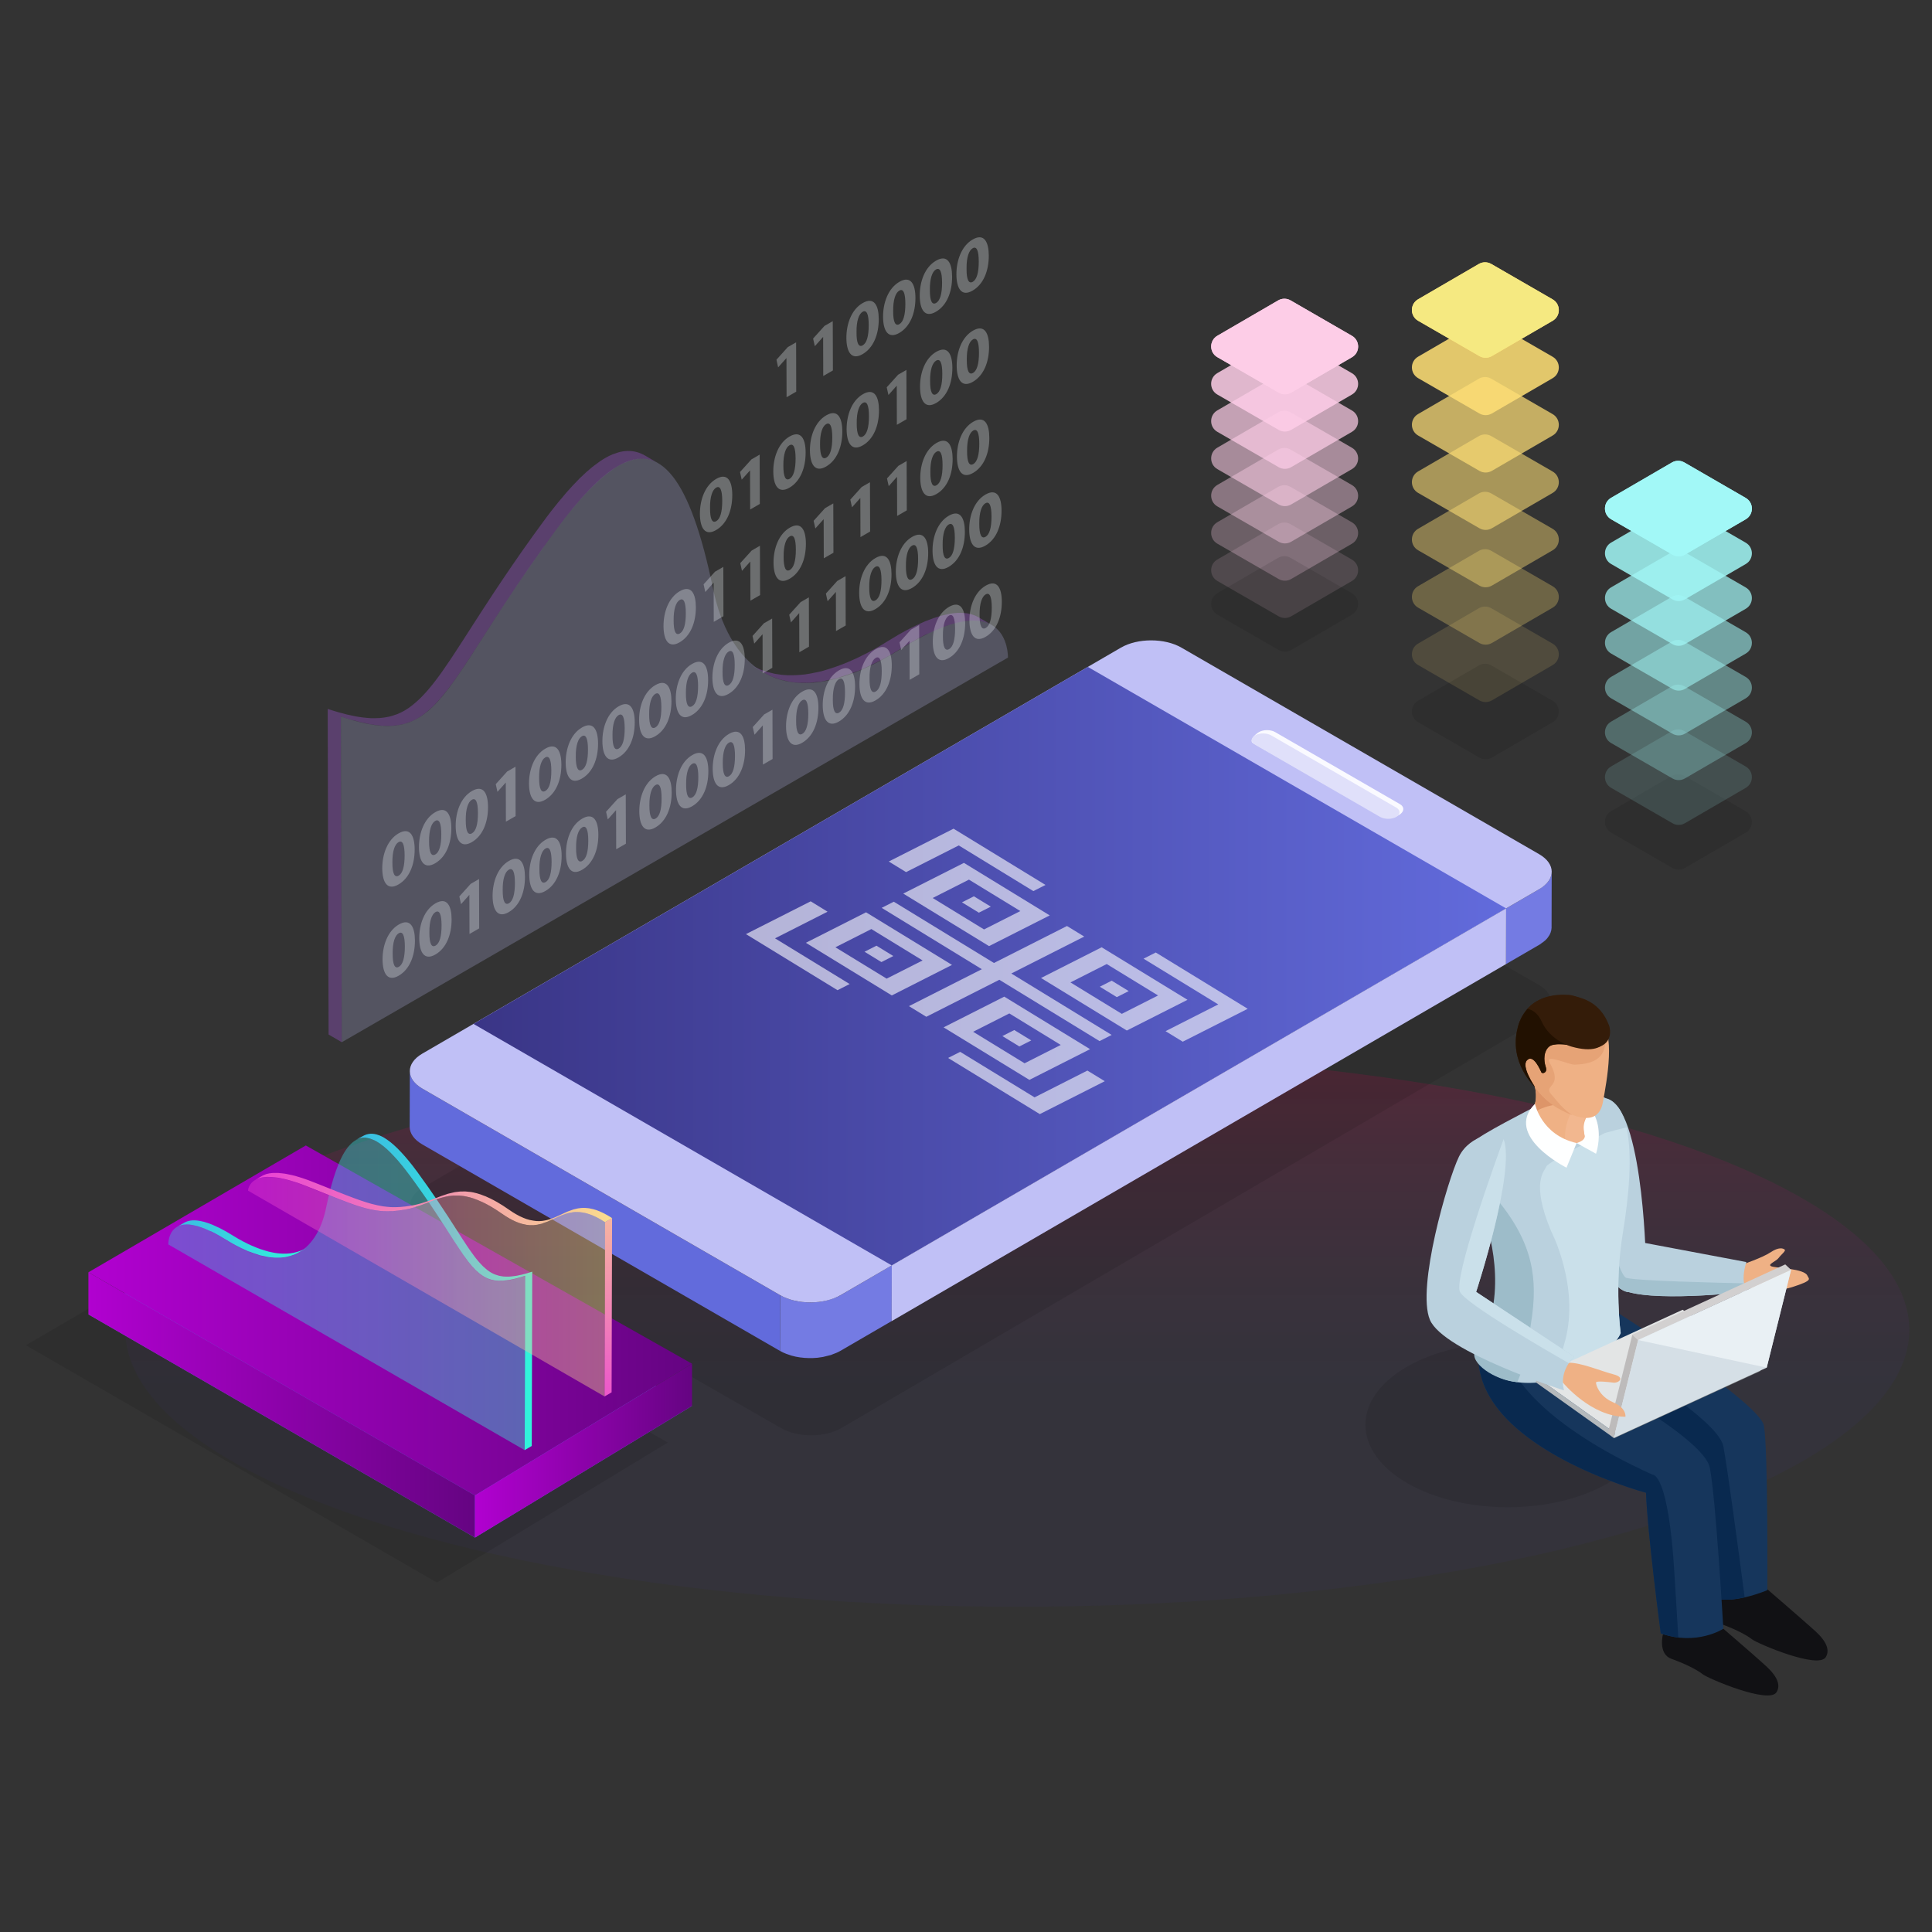 <?xml version="1.0" encoding="utf-8"?>
<!-- Generator: Adobe Illustrator 25.3.1, SVG Export Plug-In . SVG Version: 6.00 Build 0)  -->
<svg version="1.1" id="Layer_1" xmlns="http://www.w3.org/2000/svg" xmlns:xlink="http://www.w3.org/1999/xlink" x="0px" y="0px"
	 viewBox="0 0 512 512" style="enable-background:new 0 0 512 512;" xml:space="preserve">
<rect x="0" y="0" width="512" height="512" fill="#333333" stroke="none"/>
<style type="text/css">
	.st0{fill:#FFFFFF;stroke:#000000;stroke-miterlimit:10;}
	.st1{fill:url(#SVGID_1_);}
	.st2{fill:#FBFFFF;}
	.st3{fill:url(#SVGID_2_);}
	.st4{fill:#164B72;}
	.st5{fill:url(#SVGID_3_);}
	.st6{fill:url(#SVGID_4_);}
	.st7{fill:url(#SVGID_5_);}
	.st8{fill:url(#SVGID_6_);}
	.st9{fill:#FDFDFD;}
	.st10{fill:url(#SVGID_7_);}
	.st11{fill:url(#SVGID_8_);}
	.st12{fill:url(#SVGID_9_);}
	.st13{fill:#434B58;}
	.st14{fill:#EDF5FB;}
	.st15{fill:url(#SVGID_10_);}
	.st16{fill:#EAF5FF;}
	.st17{fill:#B9E2FC;}
	.st18{fill:url(#SVGID_11_);}
	.st19{fill:url(#SVGID_12_);}
	.st20{fill:#55606A;}
	.st21{fill:url(#SVGID_13_);}
	.st22{fill:url(#SVGID_14_);}
	.st23{fill:url(#SVGID_15_);}
	.st24{fill:url(#SVGID_16_);}
	.st25{fill:#2974B7;}
	.st26{fill:url(#SVGID_17_);}
	.st27{fill:url(#SVGID_18_);}
	.st28{fill:url(#SVGID_19_);}
	.st29{fill:url(#SVGID_20_);}
	.st30{fill:url(#SVGID_21_);}
	.st31{fill:url(#SVGID_22_);}
	.st32{fill:url(#SVGID_23_);}
	.st33{fill:url(#SVGID_24_);}
	.st34{fill:url(#SVGID_25_);}
	.st35{fill:url(#SVGID_26_);}
	.st36{fill:url(#SVGID_27_);}
	.st37{fill:url(#SVGID_28_);}
	.st38{fill:url(#SVGID_29_);}
	.st39{fill:url(#SVGID_30_);}
	.st40{fill:url(#SVGID_31_);}
	.st41{fill:url(#SVGID_32_);}
	.st42{fill:url(#SVGID_33_);}
	.st43{fill:url(#SVGID_34_);}
	.st44{fill:url(#SVGID_35_);}
	.st45{fill:url(#SVGID_36_);}
	.st46{fill:url(#SVGID_37_);}
	.st47{fill:url(#SVGID_38_);}
	.st48{fill:url(#SVGID_39_);}
	.st49{fill:url(#SVGID_40_);}
	.st50{fill:url(#SVGID_41_);}
	.st51{fill:url(#SVGID_42_);}
	.st52{fill:url(#SVGID_43_);}
	.st53{fill:url(#SVGID_44_);}
	.st54{fill:url(#SVGID_45_);}
	.st55{fill:url(#SVGID_46_);}
	.st56{fill:url(#SVGID_47_);}
	.st57{fill:url(#SVGID_48_);}
	.st58{fill:url(#SVGID_49_);}
	.st59{fill:url(#SVGID_50_);}
	.st60{fill:url(#SVGID_51_);}
	.st61{fill:url(#SVGID_52_);}
	.st62{fill:url(#SVGID_53_);}
	.st63{fill:url(#SVGID_54_);}
	.st64{fill:url(#SVGID_55_);}
	.st65{fill:url(#SVGID_56_);}
	.st66{fill:url(#SVGID_57_);}
	.st67{fill:url(#SVGID_58_);}
	.st68{fill:url(#SVGID_59_);}
	.st69{fill:url(#SVGID_60_);}
	.st70{fill:url(#SVGID_61_);}
	.st71{fill:url(#SVGID_62_);}
	.st72{fill:url(#SVGID_63_);}
	.st73{fill:url(#SVGID_64_);}
	.st74{fill:url(#SVGID_65_);}
	.st75{fill:url(#SVGID_66_);}
	.st76{fill:url(#SVGID_67_);}
	.st77{fill:url(#SVGID_68_);}
	.st78{fill:url(#SVGID_69_);}
	.st79{fill:url(#SVGID_70_);}
	.st80{fill:url(#SVGID_71_);}
	.st81{fill:url(#SVGID_72_);}
	.st82{fill:url(#SVGID_73_);}
	.st83{fill:url(#SVGID_74_);}
	.st84{fill:url(#SVGID_75_);}
	.st85{fill:url(#SVGID_76_);}
	.st86{fill:url(#SVGID_77_);}
	.st87{opacity:0.1;}
	.st88{enable-background:new    ;}
	.st89{fill:#E6E6FF;}
	.st90{fill:#AEB6BC;}
	.st91{fill:#C0C0F6;}
	.st92{fill:#ACACE0;}
	.st93{fill:#E9F0F4;}
	.st94{fill:#95C4DE;}
	.st95{fill:#A9D6EA;}
	.st96{fill:#E6E7EC;}
	.st97{fill:#DEF6FF;}
	.st98{fill:#C0C5D1;}
	.st99{fill:url(#SVGID_78_);}
	.st100{fill:#DEFCFF;}
	.st101{fill:#17CFBF;}
	.st102{fill:url(#SVGID_79_);}
	.st103{fill:#6876A5;}
	.st104{fill:#82A5B5;}
	.st105{fill:#5B737E;}
	.st106{fill:#92B8CA;}
	.st107{fill:#ABCFDD;}
	.st108{fill:#EFB185;}
	.st109{fill:#4B23C9;}
	.st110{fill:#242626;}
	.st111{fill:#3B3F3F;}
	.st112{fill:#111114;}
	.st113{fill:#29383D;}
	.st114{fill:#243135;}
	.st115{fill:#354751;}
	.st116{fill:#304047;}
	.st117{fill:#632BEE;}
	.st118{fill:#693DF4;}
	.st119{fill:#DD9569;}
	.st120{fill:#E6A376;}
	.st121{fill:#221101;}
	.st122{fill:#341C09;}
	.st123{fill:url(#SVGID_80_);}
	.st124{fill:url(#SVGID_81_);}
	.st125{opacity:0.3;}
	.st126{fill:#FFD2CD;}
	.st127{opacity:0;}
	.st128{fill:#FFFFFF;}
	.st129{opacity:0.143;}
	.st130{fill:#FCFDFD;}
	.st131{opacity:0.286;}
	.st132{fill:#F9FBFC;}
	.st133{opacity:0.429;}
	.st134{fill:#F6F9FA;}
	.st135{opacity:0.571;}
	.st136{fill:#F2F6F9;}
	.st137{opacity:0.714;}
	.st138{fill:#EFF4F7;}
	.st139{opacity:0.857;}
	.st140{fill:#ECF2F6;}
	.st141{fill:#BFD4DB;}
	.st142{fill:#35C2DA;}
	.st143{clip-path:url(#SVGID_83_);enable-background:new    ;}
	.st144{fill:#B2C5CC;}
	.st145{fill:#ADC0C7;}
	.st146{fill:#A9BBC2;}
	.st147{fill:#A4B6BD;}
	.st148{fill:#A0B1B8;}
	.st149{fill:#9BACB3;}
	.st150{fill:#97A7AD;}
	.st151{fill:#93A2A8;}
	.st152{fill:#8E9DA3;}
	.st153{fill:#8A999E;}
	.st154{fill:#859499;}
	.st155{fill:#818F94;}
	.st156{fill:#7C8A8F;}
	.st157{fill:#78858A;}
	.st158{fill:#738085;}
	.st159{clip-path:url(#SVGID_85_);enable-background:new    ;}
	.st160{fill:#32B5CA;}
	.st161{fill:#30B0C5;}
	.st162{fill:#2FACC0;}
	.st163{fill:#2EA7BB;}
	.st164{fill:#2DA3B6;}
	.st165{fill:#2B9EB1;}
	.st166{fill:#2A9AAC;}
	.st167{fill:#2995A7;}
	.st168{fill:#2891A2;}
	.st169{fill:#268C9D;}
	.st170{clip-path:url(#SVGID_87_);enable-background:new    ;}
	.st171{clip-path:url(#SVGID_89_);enable-background:new    ;}
	.st172{fill:#207684;}
	.st173{fill:#217A89;}
	.st174{fill:#237F8E;}
	.st175{fill:#248393;}
	.st176{fill:#258898;}
	.st177{fill:#131C24;}
	.st178{fill:#5FB9E6;}
	.st179{fill:#77D2FF;}
	.st180{fill:#0A0A0A;}
	.st181{fill:#1B4888;}
	.st182{fill:#184C9F;}
	.st183{fill:#E3E3FC;}
	.st184{fill:#4A4AA8;}
	.st185{fill:#CBC9E5;}
	.st186{fill:#31282E;}
	.st187{fill:#231D21;}
	.st188{fill:#1D2833;}
	.st189{fill:#DEF0F9;}
	.st190{fill:#F1B287;}
	.st191{fill:url(#SVGID_90_);}
	.st192{fill:url(#SVGID_91_);}
	.st193{fill:#1899E5;}
	.st194{opacity:0.8;}
	.st195{fill:#00E7FF;}
	.st196{opacity:0.4;}
	.st197{fill:#D8ECF9;}
	.st198{fill:#FDCDE7;}
	.st199{fill:#F7BADF;}
	.st200{fill:#FFDF75;}
	.st201{fill:#F5E981;}
	.st202{fill:#A2F8F7;}
	.st203{fill:#7EEDEA;}
	.st204{fill:#E7E3E2;}
	.st205{fill:#D7D3D0;}
	.st206{fill:#2B0D04;}
	.st207{fill:#779F29;}
	.st208{fill:#E8A476;}
	.st209{fill:#DB9669;}
	.st210{fill:#EFF3FC;}
	.st211{opacity:0.8;fill:#A09ECA;}
	.st212{opacity:0.8;fill:#E9F0F4;}
	.st213{fill:url(#SVGID_92_);}
	.st214{fill:url(#SVGID_93_);}
	.st215{fill:#B2D3EA;}
	.st216{fill:#396CAA;}
	.st217{fill:#D4ECFF;}
	.st218{fill:#5793CE;}
	.st219{fill:#FAFDFF;}
	.st220{fill:#173D7A;}
	.st221{fill:#95C3DE;}
	.st222{opacity:0.5;fill:#173D7A;}
	.st223{fill:url(#SVGID_94_);}
	.st224{fill:url(#SVGID_95_);}
	.st225{fill:url(#SVGID_96_);}
	.st226{fill:#95C4DC;}
	.st227{fill:#FF2C9C;}
	.st228{fill:#274F89;}
	.st229{fill:#6614CF;}
	.st230{fill:#FFC2B0;}
	.st231{fill:#DBD7D5;}
	.st232{fill:#E6E4E0;}
	.st233{fill:#EA9C92;}
	.st234{fill:#622BED;}
	.st235{fill:#983BE9;}
	.st236{fill:#D29FFF;}
	.st237{fill:url(#SVGID_97_);}
	.st238{fill:#231202;}
	.st239{fill:url(#SVGID_98_);}
	.st240{fill:#747BE3;}
	.st241{fill:#626BDC;}
	.st242{fill:url(#SVGID_99_);}
	.st243{fill:#FAFAFF;}
	.st244{fill:#E0E0FA;}
	.st245{clip-path:url(#SVGID_101_);enable-background:new    ;}
	.st246{fill:#B8387B;}
	.st247{fill:#A1F7F6;}
	.st248{fill:url(#SVGID_102_);}
	.st249{fill:url(#SVGID_103_);}
	.st250{fill:url(#SVGID_104_);}
	.st251{fill:url(#SVGID_105_);}
	.st252{fill:url(#SVGID_106_);}
	.st253{fill:url(#SVGID_107_);}
	.st254{fill:url(#SVGID_108_);}
	.st255{fill:url(#SVGID_109_);}
	.st256{fill:url(#SVGID_110_);}
	.st257{fill:#BAD1DE;}
	.st258{fill:#A3C1CE;}
	.st259{fill:#16365C;}
	.st260{fill:#09294F;}
	.st261{fill:#CAE0EA;}
	.st262{fill:#FEFFFF;}
	.st263{fill:#F2B78F;}
	.st264{fill:#9DBCC9;}
	.st265{fill:#B4B9BC;}
	.st266{fill:#7D8183;}
	.st267{fill:#E3E5E5;}
	.st268{fill:#BDBBBB;}
	.st269{fill:#D2D0D0;}
	.st270{fill:#D5DFE6;}
	.st271{opacity:0.3;fill:#B45EF4;}
	.st272{opacity:0.3;fill:#A1A0CC;}
	.st273{fill:#F2F9FC;}
	.st274{opacity:0.6;}
	.st275{clip-path:url(#SVGID_112_);}
	.st276{fill:url(#SVGID_113_);}
	.st277{fill:#0C75C0;}
	.st278{fill:#EEF7FD;}
	.st279{fill:#D4EBF8;}
	.st280{fill:url(#SVGID_114_);}
	.st281{fill:url(#SVGID_115_);}
	.st282{opacity:0.5;}
	.st283{fill:#8DDFFF;}
	.st284{fill:#CC963E;}
	.st285{fill:#1A4789;}
	.st286{fill:url(#SVGID_116_);}
	.st287{fill:#DCDCDC;}
	.st288{opacity:0.6;fill:#DCDCDC;}
	.st289{opacity:0.657;fill:#DCDCDC;}
	.st290{opacity:0.714;fill:#DCDCDC;}
	.st291{opacity:0.771;fill:#DCDCDC;}
	.st292{opacity:0.829;fill:#DCDCDC;}
	.st293{opacity:0.886;fill:#DCDCDC;}
	.st294{opacity:0.943;fill:#DCDCDC;}
	.st295{opacity:0.514;}
	.st296{opacity:0.343;}
	.st297{opacity:0.257;}
	.st298{opacity:0.171;}
	.st299{opacity:0.086;}
	.st300{opacity:0.7;}
	.st301{fill:#A9FFFE;}
	.st302{fill:#A8FEFD;}
	.st303{fill:#A7FDFC;}
	.st304{fill:#A6FCFB;}
	.st305{fill:#A4FAF9;}
	.st306{fill:#A3F9F8;}
	.st307{fill:url(#SVGID_117_);}
	.st308{clip-path:url(#SVGID_119_);enable-background:new    ;}
	.st309{fill:#EA49BD;}
	.st310{fill:#FF61CB;}
	.st311{fill:#F7C479;}
	.st312{clip-path:url(#SVGID_121_);}
	.st313{fill:url(#SVGID_122_);}
	.st314{opacity:0.8;fill:url(#SVGID_123_);}
	.st315{opacity:0.8;fill:url(#SVGID_124_);}
	.st316{opacity:0.8;fill:url(#SVGID_125_);}
	.st317{fill:url(#SVGID_126_);}
	.st318{fill:url(#SVGID_127_);}
	.st319{fill:#72B5D3;}
	.st320{fill:#DEFBFF;}
	.st321{fill:#FAFFFE;}
	.st322{opacity:0.5;enable-background:new    ;}
	.st323{fill:url(#SVGID_128_);}
	.st324{fill:url(#SVGID_129_);}
	.st325{fill:url(#SVGID_130_);}
	.st326{fill:url(#SVGID_131_);}
	.st327{fill:url(#SVGID_132_);}
	.st328{fill:url(#SVGID_133_);}
	.st329{fill:#0D2445;}
	.st330{opacity:0.8;fill:url(#SVGID_134_);}
	.st331{opacity:0.8;fill:url(#SVGID_135_);}
	.st332{opacity:0.8;fill:url(#SVGID_136_);}
	.st333{fill:url(#SVGID_137_);}
	.st334{fill:url(#SVGID_138_);}
	.st335{fill:url(#SVGID_139_);}
	.st336{fill:#7BD4FE;}
	.st337{opacity:0.5;fill:#DEF6FF;}
	.st338{fill:url(#SVGID_140_);}
	.st339{fill:url(#SVGID_141_);}
	.st340{opacity:0.6;fill:#FFEBC4;}
	.st341{opacity:0.657;fill:#FAE9C7;}
	.st342{opacity:0.714;fill:#F5E7CB;}
	.st343{opacity:0.771;fill:#F0E5CE;}
	.st344{opacity:0.829;fill:#EBE2D2;}
	.st345{opacity:0.886;fill:#E6E0D5;}
	.st346{opacity:0.943;fill:#E1DED9;}
	.st347{opacity:0.6;fill:url(#SVGID_142_);}
	.st348{fill:#8FB6D7;}
	.st349{fill:#558299;}
	.st350{clip-path:url(#SVGID_144_);enable-background:new    ;}
	.st351{fill:#123468;}
	.st352{fill:#113365;}
	.st353{fill:#113163;}
	.st354{fill:#103060;}
	.st355{fill:#102F5E;}
	.st356{fill:#0F2E5B;}
	.st357{fill:#0F2C58;}
	.st358{fill:#0F2B56;}
	.st359{fill:#0E2A53;}
	.st360{fill:#0E2851;}
	.st361{fill:#0D274E;}
	.st362{fill:#3F3F3F;}
	.st363{fill:#0B357C;}
	.st364{fill:#C3BBB7;}
	.st365{fill:#301806;}
	.st366{fill:url(#SVGID_145_);}
	.st367{opacity:0.2;}
	.st368{fill:#808080;}
	.st369{fill:#121929;}
	.st370{fill:#29364B;}
	.st371{fill:#4470C2;}
	.st372{fill:#FF4A4A;}
	.st373{fill:#FF9797;}
	.st374{fill:#CDD9F2;}
	.st375{fill:#86ABF4;}
	.st376{fill:#9BBFFF;}
	.st377{fill:#EBF3FF;}
	.st378{fill:#CCCCCC;}
	.st379{opacity:0.03;}
	.st380{fill:#C9DEFF;}
	.st381{fill:#1B3B8B;}
	.st382{fill:#214C9E;}
	.st383{fill:#FFC597;}
	.st384{fill:none;stroke:#4470C2;stroke-width:0.2;stroke-miterlimit:10;}
	.st385{fill:#5FB8E5;}
	.st386{fill:#1C2838;}
	.st387{fill:#2A5DB0;}
	.st388{fill:url(#SVGID_146_);}
	.st389{fill:url(#SVGID_147_);}
	.st390{fill:#F0F0F9;}
	.st391{opacity:0.7;fill:#16365C;}
	.st392{fill:#1094E5;}
	.st393{fill:#0D6093;}
	.st394{fill:#08324C;}
	.st395{fill:#3D469C;}
	.st396{fill:#E6E7F2;}
	.st397{fill:#6B7FBE;}
	.st398{fill:#EBECF4;}
	.st399{fill:#D9DBED;}
	.st400{fill:#E2E3F1;}
	.st401{fill:#FDFDFE;}
	.st402{fill:#687CBD;}
	.st403{fill:#FEFEFE;}
	.st404{fill:#697CBD;}
	.st405{fill:#6A7DBD;}
	.st406{fill:#3B449B;}
	.st407{fill:url(#SVGID_148_);}
	.st408{fill:url(#SVGID_149_);}
	.st409{fill:url(#SVGID_150_);}
	.st410{fill:#424A9F;}
	.st411{fill:#C3CBE7;}
	.st412{fill:url(#SVGID_151_);stroke:#FFFFFF;stroke-width:5;stroke-miterlimit:10;}
	.st413{fill:url(#SVGID_152_);stroke:#FFFFFF;stroke-width:5;stroke-miterlimit:10;}
	.st414{fill:url(#SVGID_153_);}
	.st415{fill:url(#SVGID_154_);}
	.st416{fill:url(#SVGID_155_);}
	.st417{fill:url(#SVGID_156_);}
	.st418{fill:url(#SVGID_157_);stroke:#FFFFFF;stroke-width:5;stroke-miterlimit:10;}
	.st419{fill:#27BDF3;}
	.st420{fill:#FB6393;}
	.st421{fill:#209CEC;}
	.st422{fill:#EFECEC;}
	.st423{fill:#D9CFCC;}
	.st424{fill:#E8E8EC;}
	.st425{fill:url(#SVGID_158_);stroke:#FFFFFF;stroke-width:3;stroke-miterlimit:10;}
	.st426{fill:url(#SVGID_159_);stroke:#FFFFFF;stroke-width:3;stroke-miterlimit:10;}
	.st427{fill:url(#SVGID_160_);}
	.st428{fill:url(#SVGID_161_);}
</style>
<g>
	<linearGradient id="SVGID_1_" gradientUnits="userSpaceOnUse" x1="269.59" y1="425.813" x2="269.59" y2="279.019">
		<stop  offset="0.397" style="stop-color:#3A3586;stop-opacity:0.1"/>
		<stop  offset="1" style="stop-color:#D4004D;stop-opacity:0.2"/>
	</linearGradient>
	<ellipse class="st1" cx="269.59" cy="352.42" rx="236.39" ry="73.4"/>
	<g class="st87">
		<path d="M407.78,261c4.45,2.54,4.47,6.7,0.07,9.27l-8.76,5.13l-162.52,95.1l-13.56,7.93c-4.4,2.58-11.55,2.59-15.99,0.05
			l-94.97-54.45c-4.44-2.55-4.48-6.69-0.08-9.26L296.81,206.6c4.41-2.58,11.57-2.6,16.02-0.06L407.78,261z"/>
	</g>
	<path class="st240" d="M411.22,231.02c0,0.39-0.08,0.78-0.2,1.17c-0.01,0.04-0.03,0.08-0.03,0.12c-0.13,0.36-0.31,0.72-0.54,1.06
		c-0.04,0.06-0.08,0.12-0.12,0.18c-0.25,0.34-0.55,0.67-0.91,0.99c-0.23,0.21-0.52,0.4-0.8,0.59c-0.24,0.17-0.44,0.34-0.7,0.5
		l-8.78,5.1l-0.04,14.77l8.78-5.1c0.04-0.03,0.09-0.06,0.14-0.08c0.21-0.13,0.36-0.27,0.55-0.4c0.28-0.2,0.58-0.39,0.81-0.61
		c0.02-0.02,0.05-0.03,0.07-0.06c0.27-0.24,0.51-0.49,0.71-0.76c0.05-0.05,0.08-0.12,0.12-0.18c0.05-0.07,0.08-0.12,0.12-0.18
		c0.07-0.11,0.15-0.21,0.22-0.32c0.12-0.21,0.22-0.43,0.3-0.64c0.01-0.03,0.02-0.07,0.03-0.1c0.01-0.04,0.02-0.07,0.03-0.11
		c0.05-0.14,0.09-0.28,0.12-0.42c0.04-0.21,0.07-0.43,0.08-0.65v-0.09c0-0.01,0-0.01,0-0.01c0.01-4.29,0.02-8.58,0.03-12.87
		l0.01-1.79C411.22,231.09,411.22,231.05,411.22,231.02z"/>
	<path class="st241" d="M111.95,288.51c-2.22-1.29-3.34-2.98-3.34-4.67l-0.04,14.77c-0.01,1.69,1.11,3.38,3.34,4.67l94.8,54.73
		l0.05-14.77L111.95,288.51z"/>
	<path class="st240" d="M222.75,343.24c-0.68,0.4-1.44,0.71-2.23,0.98c-0.28,0.1-0.56,0.18-0.86,0.26c-0.36,0.1-0.73,0.2-1.12,0.28
		c-0.46,0.09-0.92,0.18-1.39,0.24c-0.11,0.01-0.22,0.03-0.33,0.04c-0.63,0.07-1.27,0.1-1.91,0.11c-0.1,0-0.18,0-0.27,0
		c-0.64,0-1.27-0.04-1.9-0.11c-0.09-0.01-0.18-0.02-0.26-0.03c-0.62-0.07-1.24-0.17-1.83-0.31c-0.1-0.02-0.2-0.05-0.31-0.08
		c-0.55-0.13-1.08-0.29-1.59-0.48c-0.08-0.03-0.18-0.05-0.26-0.09c-0.6-0.23-1.19-0.51-1.72-0.82l-0.05,14.77
		c0.51,0.3,1.06,0.56,1.64,0.78c0.03,0.01,0.06,0.02,0.09,0.03c0.08,0.03,0.17,0.06,0.27,0.09c0.33,0.12,0.66,0.24,1.02,0.35
		c0.19,0.05,0.37,0.09,0.57,0.14c0.1,0.03,0.2,0.05,0.31,0.08c0.1,0.02,0.2,0.05,0.3,0.07c0.37,0.07,0.74,0.14,1.12,0.19
		c0.13,0.02,0.26,0.03,0.39,0.04c0.1,0.01,0.2,0.02,0.3,0.03c0.13,0.01,0.27,0.04,0.4,0.05c0.37,0.03,0.74,0.05,1.11,0.05
		c0.12,0,0.23,0,0.35,0c0.1,0,0.2,0,0.3,0c0.17,0,0.34,0,0.5,0c0.42-0.01,0.83-0.04,1.25-0.08c0.05-0.01,0.1-0.02,0.15-0.02
		c0.11-0.01,0.22-0.03,0.32-0.05c0.33-0.04,0.66-0.08,0.97-0.14c0.14-0.02,0.27-0.08,0.41-0.1c0.39-0.08,0.76-0.17,1.14-0.28
		c0.19-0.06,0.4-0.09,0.6-0.15c0.09-0.03,0.16-0.08,0.26-0.11c0.79-0.27,1.55-0.59,2.23-0.98l13.58-7.89l0.04-14.77L222.75,343.24z"
		/>
	<g>
		<g>
			<path class="st91" d="M407.88,226.36c4.44,2.56,4.45,6.71,0.04,9.27l-8.78,5.1l-162.81,94.61l-13.58,7.89
				c-4.41,2.56-11.56,2.56-16,0l-94.81-54.73c-4.43-2.57-4.45-6.7-0.04-9.27l185.16-107.6c4.41-2.56,11.57-2.57,16.01-0.01
				L407.88,226.36z"/>
		</g>
	</g>
	<g>
		<linearGradient id="SVGID_2_" gradientUnits="userSpaceOnUse" x1="125.484" y1="256.041" x2="399.137" y2="256.041">
			<stop  offset="0" style="stop-color:#3A3586"/>
			<stop  offset="1" style="stop-color:#626BDC"/>
		</linearGradient>
		<polygon class="st3" points="399.14,240.74 236.33,335.35 125.48,271.35 288.29,176.74 		"/>
	</g>
	<g>
		<path class="st243" d="M371.04,213.13c1.19,0.69,1.22,2.09-0.53,2.99c-1.21,0.63-2.73,1.12-3.92,0.44l-34.47-19.57
			c-1.19-0.68,0.35-2.3,1.53-2.99c1.16-0.67,3.08-0.68,4.26,0L371.04,213.13z"/>
	</g>
	<g>
		<g>
			<g>
				<path class="st244" d="M370,214.01c1.19,0.69,1.2,1.8,0.03,2.48c-1.18,0.68-3.11,0.68-4.29,0l-33.13-19.13
					c-1.19-0.68-1.18-1.79,0-2.48c1.16-0.68,3.08-0.68,4.27,0L370,214.01z"/>
			</g>
		</g>
	</g>
	<g>
		<polygon class="st91" points="399.14,240.74 399.1,255.5 236.29,350.12 236.33,335.35 		"/>
	</g>
	<g class="st88">
		<defs>
			<path id="SVGID_100_" class="st88" d="M327.73,250.92c0.01-1.19,0.01-2.4,0.01-3.59l0,0l0,0l0,0
				C327.73,248.52,327.73,249.73,327.73,250.92z"/>
		</defs>
		<clipPath id="SVGID_3_">
			<use xlink:href="#SVGID_100_"  style="overflow:visible;"/>
		</clipPath>
		<g style="clip-path:url(#SVGID_3_);enable-background:new    ;">
			<path class="st246" d="M328.85,246.84l-0.01,4.06c-0.4,0.13-0.77,0.3-1.11,0.49c-0.02,0.01-0.04,0.03-0.07,0.04l0.01-4.07
				c0.03-0.01,0.05-0.03,0.07-0.04C328.08,247.14,328.45,246.97,328.85,246.84L328.85,246.84z"/>
		</g>
	</g>
	<g>
		<g>
			<g>
				<g>
					<path class="st198" d="M358.28,94.67l-16.11,9.37c-1.02,0.59-2.27,0.59-3.29,0.01l-16.26-9.39c-2.19-1.26-2.19-4.41-0.01-5.68
						l16.12-9.37c1.02-0.59,2.27-0.59,3.29,0l16.25,9.38C360.46,90.26,360.47,93.41,358.28,94.67z"/>
				</g>
			</g>
			<g class="st139">
				<g>
					<path class="st198" d="M358.28,104.56l-16.12,9.37c-1.02,0.59-2.27,0.59-3.29,0.01l-16.26-9.38c-2.19-1.26-2.19-4.41-0.01-5.68
						l16.12-9.37c1.02-0.59,2.27-0.59,3.29,0l16.25,9.38C360.46,100.14,360.47,103.29,358.28,104.56z"/>
				</g>
			</g>
			<g class="st137">
				<g>
					<path class="st198" d="M358.28,114.44l-16.12,9.37c-1.02,0.59-2.27,0.59-3.29,0.01l-16.26-9.38c-2.19-1.26-2.19-4.41-0.01-5.68
						l16.12-9.37c1.02-0.59,2.27-0.59,3.29,0l16.25,9.38C360.46,110.02,360.47,113.17,358.28,114.44z"/>
				</g>
			</g>
			<g class="st135">
				<g>
					<path class="st198" d="M358.28,124.32l-16.12,9.37c-1.02,0.59-2.27,0.59-3.29,0.01l-16.26-9.38c-2.18-1.26-2.19-4.41-0.01-5.68
						l16.12-9.37c1.02-0.59,2.27-0.59,3.29,0l16.25,9.38C360.46,119.91,360.47,123.06,358.28,124.32z"/>
				</g>
			</g>
			<g class="st133">
				<g>
					<path class="st198" d="M358.28,134.21l-16.12,9.36c-1.02,0.59-2.27,0.59-3.29,0.01l-16.26-9.38c-2.18-1.26-2.19-4.41-0.01-5.68
						l16.12-9.37c1.02-0.59,2.27-0.59,3.29,0l16.25,9.38C360.46,129.79,360.47,132.94,358.28,134.21z"/>
				</g>
			</g>
			<g class="st131">
				<g>
					<path class="st198" d="M358.28,144.09l-16.12,9.36c-1.02,0.59-2.27,0.59-3.29,0.01l-16.26-9.38c-2.18-1.26-2.19-4.41-0.01-5.68
						l16.12-9.37c1.02-0.59,2.27-0.59,3.29,0l16.25,9.38C360.46,139.67,360.47,142.82,358.28,144.09z"/>
				</g>
			</g>
			<g class="st129">
				<g>
					<path class="st198" d="M358.28,153.97l-16.12,9.36c-1.02,0.59-2.27,0.59-3.29,0.01l-16.26-9.38c-2.18-1.26-2.19-4.41-0.01-5.68
						l16.12-9.37c1.02-0.59,2.27-0.59,3.29,0l16.25,9.38C360.46,149.55,360.47,152.71,358.28,153.97z"/>
				</g>
			</g>
			<g class="st127">
				<g>
					<path class="st198" d="M358.28,163.86l-16.12,9.36c-1.02,0.59-2.27,0.59-3.29,0.01l-16.26-9.38c-2.18-1.26-2.19-4.41-0.01-5.68
						l16.12-9.37c1.02-0.59,2.27-0.59,3.29,0l16.25,9.38C360.46,159.44,360.47,162.59,358.28,163.86z"/>
				</g>
			</g>
		</g>
		<g>
			<g>
				<path class="st198" d="M358.28,94.67l-16.11,9.37c-1.02,0.59-2.27,0.59-3.29,0.01l-16.26-9.39c-2.19-1.26-2.19-4.41-0.01-5.68
					l16.12-9.37c1.02-0.59,2.27-0.59,3.29,0l16.25,9.38C360.46,90.26,360.47,93.41,358.28,94.67z"/>
			</g>
		</g>
		<g class="st87">
			<path d="M358.28,162.89l-16.12,9.37c-1.02,0.59-2.27,0.59-3.29,0l-16.26-9.38c-2.19-1.26-2.19-4.42-0.01-5.68l16.12-9.37
				c1.02-0.59,2.27-0.59,3.29,0l16.25,9.39C360.46,158.47,360.47,161.62,358.28,162.89z"/>
		</g>
		<g>
			<g class="st87">
				<path d="M462.63,220.66l-16.12,9.37c-1.02,0.59-2.27,0.59-3.29,0l-16.25-9.38c-2.19-1.26-2.19-4.41-0.01-5.68l16.12-9.37
					c1.02-0.59,2.27-0.59,3.29,0l16.26,9.39C464.81,216.24,464.82,219.39,462.63,220.66z"/>
			</g>
			<g>
				<g>
					<g>
						<path class="st247" d="M462.63,137.62l-16.12,9.37c-1.02,0.59-2.27,0.59-3.29,0l-16.25-9.38c-2.18-1.26-2.19-4.41-0.01-5.68
							l16.12-9.37c1.02-0.59,2.27-0.59,3.29,0l16.25,9.39C464.81,133.2,464.82,136.35,462.63,137.62z"/>
					</g>
				</g>
				<g class="st139">
					<g>
						<path class="st247" d="M462.63,149.48l-16.12,9.37c-1.02,0.59-2.27,0.59-3.29,0l-16.25-9.38c-2.18-1.26-2.19-4.41-0.01-5.68
							l16.12-9.37c1.02-0.59,2.27-0.59,3.29,0l16.25,9.39C464.81,145.06,464.82,148.21,462.63,149.48z"/>
					</g>
				</g>
				<g class="st137">
					<g>
						<path class="st247" d="M462.63,161.34l-16.12,9.37c-1.02,0.59-2.27,0.59-3.29,0l-16.25-9.38c-2.18-1.26-2.19-4.41-0.01-5.68
							l16.12-9.37c1.02-0.59,2.27-0.59,3.29,0l16.25,9.39C464.81,156.92,464.82,160.08,462.63,161.34z"/>
					</g>
				</g>
				<g class="st135">
					<g>
						<path class="st247" d="M462.63,173.21l-16.12,9.37c-1.02,0.59-2.27,0.59-3.29,0l-16.25-9.38c-2.18-1.26-2.19-4.41-0.01-5.68
							l16.12-9.37c1.02-0.59,2.27-0.59,3.29,0l16.25,9.39C464.81,168.79,464.82,171.94,462.63,173.21z"/>
					</g>
				</g>
				<g class="st133">
					<g>
						<path class="st247" d="M462.63,185.07l-16.12,9.37c-1.02,0.59-2.27,0.59-3.29,0l-16.25-9.38c-2.19-1.26-2.19-4.41-0.01-5.68
							l16.12-9.37c1.02-0.59,2.27-0.59,3.29,0l16.26,9.39C464.81,180.65,464.82,183.8,462.63,185.07z"/>
					</g>
				</g>
				<g class="st131">
					<g>
						<path class="st247" d="M462.63,196.93l-16.12,9.37c-1.02,0.59-2.27,0.59-3.29,0l-16.25-9.38c-2.19-1.26-2.19-4.41-0.01-5.68
							l16.12-9.37c1.02-0.59,2.27-0.59,3.29,0l16.26,9.39C464.81,192.51,464.82,195.67,462.63,196.93z"/>
					</g>
				</g>
				<g class="st129">
					<g>
						<path class="st247" d="M462.63,208.8l-16.12,9.37c-1.02,0.59-2.27,0.59-3.29,0l-16.25-9.38c-2.19-1.26-2.19-4.41-0.01-5.68
							l16.12-9.37c1.02-0.59,2.27-0.59,3.29,0l16.26,9.39C464.81,204.38,464.82,207.53,462.63,208.8z"/>
					</g>
				</g>
				<g class="st127">
					<g>
						<path class="st247" d="M462.63,220.66l-16.12,9.37c-1.02,0.59-2.27,0.59-3.29,0l-16.25-9.38c-2.19-1.26-2.19-4.41-0.01-5.68
							l16.12-9.37c1.02-0.59,2.27-0.59,3.29,0l16.26,9.39C464.81,216.24,464.82,219.39,462.63,220.66z"/>
					</g>
				</g>
			</g>
			<g>
				<g>
					<path class="st202" d="M462.63,137.62l-16.12,9.37c-1.02,0.59-2.27,0.59-3.29,0l-16.25-9.38c-2.18-1.26-2.19-4.41-0.01-5.68
						l16.12-9.37c1.02-0.59,2.27-0.59,3.29,0l16.25,9.39C464.81,133.2,464.82,136.35,462.63,137.62z"/>
				</g>
			</g>
		</g>
		<g>
			<g>
				<g>
					<g>
						<path class="st200" d="M411.47,85.01l-16.11,9.36c-1.02,0.59-2.27,0.59-3.29,0.01L375.81,85c-2.18-1.26-2.19-4.41-0.01-5.68
							l16.11-9.37c1.02-0.59,2.27-0.59,3.29,0l16.26,9.38C413.65,80.59,413.65,83.74,411.47,85.01z"/>
					</g>
				</g>
				<g class="st139">
					<g>
						<path class="st200" d="M411.47,100.22l-16.11,9.36c-1.02,0.59-2.27,0.59-3.29,0.01l-16.26-9.38
							c-2.18-1.26-2.19-4.41-0.01-5.68l16.11-9.37c1.02-0.59,2.27-0.59,3.29,0l16.26,9.38C413.65,95.8,413.65,98.95,411.47,100.22z"
							/>
					</g>
				</g>
				<g class="st137">
					<g>
						<path class="st200" d="M411.47,115.42l-16.11,9.36c-1.02,0.59-2.27,0.59-3.29,0.01l-16.26-9.38
							c-2.18-1.26-2.19-4.41-0.01-5.68l16.11-9.37c1.02-0.59,2.27-0.59,3.29,0l16.26,9.38C413.65,111,413.65,114.16,411.47,115.42z"
							/>
					</g>
				</g>
				<g class="st135">
					<g>
						<path class="st200" d="M411.47,130.63l-16.11,9.36c-1.02,0.59-2.27,0.59-3.29,0.01l-16.26-9.38
							c-2.18-1.26-2.19-4.41-0.01-5.68l16.11-9.37c1.02-0.59,2.27-0.59,3.29,0l16.26,9.38
							C413.65,126.21,413.65,129.36,411.47,130.63z"/>
					</g>
				</g>
				<g class="st133">
					<g>
						<path class="st200" d="M411.47,145.83l-16.11,9.36c-1.02,0.59-2.27,0.59-3.29,0.01l-16.26-9.38
							c-2.18-1.26-2.19-4.41-0.01-5.68l16.11-9.37c1.02-0.59,2.27-0.59,3.29-0.01l16.26,9.38
							C413.65,141.42,413.65,144.57,411.47,145.83z"/>
					</g>
				</g>
				<g class="st131">
					<g>
						<path class="st200" d="M411.47,161.04l-16.11,9.36c-1.02,0.59-2.27,0.59-3.29,0.01l-16.26-9.38
							c-2.18-1.26-2.19-4.41-0.01-5.68l16.11-9.37c1.02-0.59,2.27-0.59,3.29-0.01l16.26,9.39
							C413.65,156.62,413.65,159.77,411.47,161.04z"/>
					</g>
				</g>
				<g class="st129">
					<g>
						<path class="st200" d="M411.47,176.25l-16.11,9.36c-1.02,0.59-2.27,0.59-3.29,0.01l-16.26-9.38
							c-2.18-1.26-2.19-4.41-0.01-5.68l16.11-9.37c1.02-0.59,2.27-0.59,3.29-0.01l16.26,9.39
							C413.65,171.83,413.65,174.98,411.47,176.25z"/>
					</g>
				</g>
				<g class="st127">
					<g>
						<path class="st200" d="M411.47,191.45l-16.11,9.36c-1.02,0.59-2.27,0.59-3.29,0.01l-16.26-9.38
							c-2.18-1.26-2.19-4.41-0.01-5.68l16.11-9.37c1.02-0.59,2.27-0.59,3.29-0.01l16.26,9.39
							C413.65,187.03,413.65,190.19,411.47,191.45z"/>
					</g>
				</g>
			</g>
			<g class="st87">
				<path d="M411.47,191.4l-16.12,9.37c-1.02,0.59-2.27,0.59-3.29,0l-16.25-9.38c-2.18-1.26-2.19-4.42-0.01-5.68l16.12-9.37
					c1.02-0.59,2.27-0.59,3.29,0l16.26,9.38C413.65,186.98,413.65,190.13,411.47,191.4z"/>
			</g>
			<g>
				<g>
					<path class="st201" d="M411.47,85.01l-16.12,9.36c-1.02,0.59-2.27,0.59-3.29,0.01L375.81,85c-2.18-1.26-2.19-4.41-0.01-5.68
						l16.11-9.37c1.02-0.59,2.27-0.59,3.29,0l16.25,9.38C413.65,80.59,413.65,83.74,411.47,85.01z"/>
				</g>
			</g>
		</g>
	</g>
	<g>
		<g class="st87">
			<polygon points="176.99,382.28 115.8,419.39 6.86,356.5 68.12,320.76 			"/>
		</g>
		<g>
			<g>
				<g>
					<polygon class="st241" points="183.4,372.57 125.87,407.47 23.43,348.33 81.04,314.72 					"/>
				</g>
			</g>
			<g>
				<linearGradient id="SVGID_4_" gradientUnits="userSpaceOnUse" x1="23.426" y1="349.938" x2="183.402" y2="349.938">
					<stop  offset="0" style="stop-color:#B101D0"/>
					<stop  offset="0.751" style="stop-color:#790396"/>
					<stop  offset="1" style="stop-color:#650482"/>
				</linearGradient>
				<polygon class="st6" points="183.4,361.41 125.87,396.31 23.43,337.17 81.04,303.56 				"/>
			</g>
			<linearGradient id="SVGID_5_" gradientUnits="userSpaceOnUse" x1="23.426" y1="372.319" x2="125.868" y2="372.319">
				<stop  offset="0" style="stop-color:#B101D0"/>
				<stop  offset="0.751" style="stop-color:#790396"/>
				<stop  offset="1" style="stop-color:#650482"/>
			</linearGradient>
			<polygon class="st7" points="23.43,337.17 23.43,348.33 125.87,407.47 125.87,396.31 			"/>
			<linearGradient id="SVGID_6_" gradientUnits="userSpaceOnUse" x1="125.868" y1="384.438" x2="183.402" y2="384.438">
				<stop  offset="0" style="stop-color:#B101D0"/>
				<stop  offset="0.751" style="stop-color:#790396"/>
				<stop  offset="1" style="stop-color:#650482"/>
			</linearGradient>
			<polygon class="st8" points="183.4,361.41 183.4,372.57 125.87,407.47 125.87,396.31 			"/>
		</g>
		<g>
			
				<linearGradient id="SVGID_7_" gradientUnits="userSpaceOnUse" x1="5854.7" y1="328.393" x2="5888.917" y2="328.393" gradientTransform="matrix(-1 0 0 1 5935.838 0)">
				<stop  offset="0" style="stop-color:#31F5DB"/>
				<stop  offset="1" style="stop-color:#3CBCE2"/>
			</linearGradient>
			<path class="st10" d="M55.57,326.2c-0.42-0.2-0.84-0.39-1.23-0.55c-0.72-0.29-1.39-0.52-2.01-0.7c-0.3-0.08-0.57-0.14-0.84-0.2
				c-0.18-0.04-0.39-0.09-0.56-0.12c-0.41-0.07-0.79-0.11-1.15-0.12c-0.07,0-0.13,0-0.2,0c-0.3,0-0.58,0.01-0.85,0.04
				c-0.06,0.01-0.11,0.01-0.17,0.02c-0.29,0.04-0.56,0.11-0.8,0.19c-0.05,0.01-0.1,0.03-0.14,0.05c-0.25,0.09-0.49,0.19-0.69,0.31
				l1.87-1.08c0.02-0.01,0.03-0.02,0.05-0.03c0.13-0.08,0.29-0.15,0.44-0.21c0.07-0.03,0.14-0.05,0.21-0.08
				c0.05-0.02,0.09-0.03,0.14-0.05c0.04-0.01,0.09-0.04,0.14-0.05c0.17-0.05,0.36-0.09,0.55-0.13c0.04-0.01,0.08-0.01,0.12-0.02
				c0.05-0.01,0.11-0.01,0.17-0.02c0.12-0.01,0.23-0.03,0.35-0.04c0.15-0.01,0.33,0,0.49,0c0.07,0,0.13,0,0.19,0
				c0.04,0,0.06,0,0.09,0c0.31,0.01,0.64,0.05,0.99,0.1c0.02,0,0.05,0.01,0.08,0.01c0.18,0.03,0.38,0.08,0.56,0.12
				c0.24,0.05,0.47,0.09,0.73,0.16c0.03,0.01,0.08,0.03,0.11,0.04c0.62,0.17,1.28,0.41,2,0.7c0.04,0.02,0.07,0.02,0.11,0.04
				c0.35,0.15,0.75,0.34,1.13,0.52c0.2,0.09,0.39,0.17,0.6,0.27c0.66,0.33,1.36,0.7,2.1,1.13c0.46,0.26,0.93,0.55,1.42,0.85
				c0.52,0.33,1.04,0.64,1.55,0.93c0.93,0.54,1.83,1,2.7,1.42c0.26,0.13,0.51,0.23,0.76,0.35c0.53,0.24,1.05,0.45,1.55,0.65
				c0.66,0.26,1.29,0.47,1.91,0.65c0.34,0.11,0.7,0.23,1.03,0.31c0.32,0.09,0.63,0.15,0.95,0.21c0.47,0.1,0.93,0.19,1.37,0.24
				c0.23,0.03,0.45,0.05,0.67,0.07c0.51,0.04,1,0.06,1.47,0.05c0.14,0,0.29,0,0.44,0c0.6-0.03,1.17-0.1,1.72-0.2
				c0.12-0.02,0.22-0.05,0.33-0.08c0.45-0.1,0.89-0.22,1.31-0.37c0.12-0.04,0.25-0.08,0.37-0.13c0.51-0.2,1-0.43,1.46-0.7
				l-1.87,1.09c-0.04,0.02-0.08,0.05-0.12,0.07c-0.36,0.2-0.73,0.38-1.12,0.55c-0.07,0.03-0.15,0.05-0.23,0.08
				c-0.12,0.05-0.23,0.08-0.35,0.12c-0.2,0.07-0.38,0.15-0.58,0.2c-0.24,0.07-0.49,0.12-0.74,0.18c-0.1,0.02-0.21,0.05-0.32,0.07
				c-0.06,0.01-0.11,0.03-0.17,0.04c-0.43,0.07-0.88,0.12-1.34,0.16c-0.07,0-0.14,0-0.21,0c-0.14,0.01-0.3,0-0.44,0.01
				c-0.28,0-0.55,0.02-0.84,0c-0.19-0.01-0.41-0.05-0.61-0.06c-0.23-0.02-0.46-0.04-0.7-0.07c-0.15-0.02-0.29-0.02-0.45-0.05
				c-0.28-0.04-0.59-0.13-0.89-0.19c-0.33-0.06-0.65-0.12-0.99-0.21c-0.11-0.03-0.21-0.04-0.32-0.07c-0.22-0.06-0.46-0.17-0.68-0.23
				c-0.63-0.19-1.27-0.41-1.93-0.67c-0.17-0.07-0.33-0.1-0.51-0.17c-0.33-0.14-0.69-0.32-1.03-0.47c-0.26-0.12-0.52-0.23-0.79-0.36
				c-0.87-0.42-1.76-0.88-2.69-1.42c-0.51-0.29-1.03-0.6-1.55-0.93c-0.49-0.31-0.96-0.59-1.42-0.85c-0.74-0.43-1.43-0.8-2.09-1.12
				C55.96,326.37,55.77,326.29,55.57,326.2z"/>
			
				<linearGradient id="SVGID_8_" gradientUnits="userSpaceOnUse" x1="5794.739" y1="342.387" x2="5841.608" y2="342.387" gradientTransform="matrix(-1 0 0 1 5935.838 0)">
				<stop  offset="0" style="stop-color:#31F5DB"/>
				<stop  offset="1" style="stop-color:#3CBCE2"/>
			</linearGradient>
			<path class="st11" d="M96.1,301.1c0.02-0.01,0.04-0.02,0.06-0.03c0.17-0.1,0.34-0.18,0.52-0.26c0.17-0.07,0.33-0.13,0.5-0.18
				c0.06-0.02,0.13-0.03,0.19-0.04c0.03-0.01,0.06-0.02,0.09-0.02c0.07-0.02,0.13-0.03,0.2-0.05c0.16-0.03,0.32-0.05,0.48-0.06
				c0.17-0.01,0.34-0.01,0.51,0c0.03,0,0.07,0.01,0.1,0.01c0.03,0,0.06,0.01,0.08,0.01c0.12,0.01,0.23,0.02,0.35,0.03
				c0.21,0.03,0.43,0.08,0.65,0.14c0.09,0.02,0.19,0.07,0.28,0.1c0.08,0.03,0.17,0.06,0.25,0.08c0.11,0.04,0.22,0.07,0.33,0.12
				c0.35,0.15,0.7,0.32,1.06,0.53c0.51,0.3,1.05,0.68,1.59,1.1c0.08,0.07,0.17,0.12,0.25,0.19c0.52,0.42,1.06,0.9,1.6,1.43
				c0.05,0.05,0.09,0.08,0.14,0.13c0.05,0.05,0.12,0.13,0.17,0.18c0.56,0.56,1.13,1.17,1.71,1.83c0.02,0.03,0.04,0.05,0.07,0.07
				c0.05,0.05,0.09,0.12,0.14,0.17c0.64,0.74,1.29,1.53,1.96,2.39l0,0c0.4,0.51,0.8,1.05,1.21,1.61c0.97,1.32,1.86,2.57,2.72,3.79
				c0.09,0.13,0.2,0.28,0.29,0.41c0.14,0.19,0.26,0.38,0.39,0.57c0.34,0.49,0.67,0.97,0.99,1.44c0.27,0.4,0.54,0.78,0.8,1.16
				c0.3,0.44,0.58,0.86,0.86,1.29c0.26,0.39,0.52,0.78,0.77,1.15c0.27,0.4,0.52,0.79,0.78,1.18c0.24,0.36,0.48,0.73,0.71,1.08
				c0.27,0.41,0.52,0.8,0.77,1.2c0.21,0.33,0.42,0.65,0.62,0.96c0.4,0.62,0.78,1.22,1.15,1.79c0.13,0.21,0.26,0.4,0.38,0.6
				c0.27,0.42,0.54,0.83,0.79,1.22c0.14,0.21,0.27,0.4,0.4,0.6c0.23,0.36,0.46,0.71,0.68,1.04c0.12,0.18,0.23,0.33,0.34,0.5
				c0.23,0.35,0.47,0.7,0.7,1.02c0.38,0.54,0.74,1.03,1.1,1.51c0.12,0.16,0.25,0.32,0.37,0.47c0.19,0.24,0.37,0.47,0.56,0.68
				c0.13,0.16,0.26,0.3,0.4,0.45c0.18,0.21,0.36,0.39,0.54,0.58c0.13,0.13,0.26,0.26,0.38,0.38c0.23,0.22,0.47,0.43,0.71,0.62
				c0.11,0.09,0.21,0.18,0.32,0.27c0.34,0.26,0.69,0.51,1.04,0.71c0.33,0.19,0.66,0.35,1.01,0.49c0.08,0.03,0.16,0.05,0.24,0.08
				c0.26,0.1,0.52,0.18,0.8,0.25c0.1,0.02,0.2,0.04,0.31,0.07c0.24,0.05,0.5,0.09,0.75,0.12c0.14,0.02,0.27,0.03,0.41,0.04
				c0.23,0.02,0.48,0.02,0.72,0.02c0.19,0,0.37,0,0.56-0.01c0.2-0.01,0.41-0.03,0.61-0.05c0.32-0.03,0.65-0.07,0.98-0.12
				c0.18-0.03,0.36-0.06,0.55-0.09c0.74-0.14,1.52-0.32,2.37-0.56c0.51-0.15,1.04-0.3,1.59-0.49l-0.13,46.19l-1.87,1.09l0.13-46.19
				c-0.51,0.17-1.01,0.33-1.48,0.46c-0.03,0.01-0.06,0.01-0.09,0.02c-0.85,0.25-1.64,0.43-2.39,0.57c-0.07,0.01-0.16,0.04-0.24,0.06
				c-0.11,0.02-0.2,0.02-0.31,0.03c-0.34,0.05-0.67,0.09-0.98,0.12c-0.12,0.01-0.25,0.04-0.37,0.05c-0.08,0-0.16,0-0.24,0
				c-0.19,0.01-0.38,0.01-0.56,0.01c-0.14,0-0.28,0.01-0.41,0.01c-0.11-0.01-0.2-0.03-0.31-0.03c-0.14-0.01-0.28-0.02-0.41-0.04
				c-0.09-0.01-0.19-0.01-0.28-0.03c-0.16-0.03-0.32-0.06-0.47-0.1c-0.1-0.02-0.21-0.04-0.31-0.06c-0.04-0.01-0.09-0.02-0.13-0.03
				c-0.23-0.06-0.45-0.15-0.67-0.23c-0.08-0.03-0.17-0.05-0.25-0.09c-0.01-0.01-0.03-0.01-0.04-0.01c-0.33-0.14-0.65-0.29-0.96-0.48
				c-0.35-0.21-0.7-0.45-1.04-0.71c-0.11-0.08-0.22-0.18-0.34-0.28c-0.23-0.19-0.46-0.39-0.69-0.6c-0.05-0.06-0.12-0.1-0.17-0.16
				c-0.08-0.08-0.16-0.17-0.24-0.25c-0.16-0.17-0.33-0.35-0.5-0.54c-0.08-0.09-0.15-0.16-0.23-0.24c-0.07-0.08-0.14-0.17-0.21-0.26
				c-0.17-0.2-0.34-0.41-0.51-0.62c-0.09-0.11-0.17-0.21-0.26-0.32c-0.05-0.07-0.11-0.14-0.16-0.21c-0.35-0.47-0.72-0.95-1.09-1.49
				c-0.02-0.02-0.03-0.04-0.05-0.06c-0.18-0.26-0.38-0.55-0.56-0.83c-0.15-0.21-0.29-0.41-0.44-0.64c-0.22-0.33-0.45-0.69-0.68-1.04
				c-0.13-0.2-0.26-0.39-0.39-0.58c-0.29-0.44-0.58-0.9-0.88-1.36c-0.09-0.14-0.18-0.27-0.27-0.42c-0.42-0.65-0.86-1.33-1.31-2.04
				c-0.09-0.14-0.18-0.28-0.27-0.42c-0.35-0.54-0.7-1.09-1.07-1.65c-0.15-0.24-0.31-0.49-0.47-0.72c-0.33-0.5-0.66-1.01-1.01-1.54
				c-0.19-0.29-0.39-0.58-0.58-0.87c-0.34-0.51-0.68-1.02-1.04-1.55c-0.21-0.31-0.44-0.64-0.66-0.96c-0.37-0.54-0.74-1.08-1.13-1.64
				c-0.19-0.27-0.38-0.55-0.58-0.82c-0.87-1.24-1.78-2.51-2.77-3.85c-0.41-0.56-0.81-1.09-1.22-1.61c-0.66-0.85-1.29-1.63-1.92-2.36
				c-0.08-0.1-0.17-0.21-0.26-0.3c-0.58-0.66-1.15-1.26-1.7-1.82c-0.1-0.1-0.2-0.2-0.3-0.3c-0.54-0.53-1.08-1.02-1.6-1.44
				c-0.08-0.07-0.17-0.13-0.25-0.19c-0.54-0.42-1.07-0.8-1.59-1.1c-0.48-0.27-0.94-0.48-1.39-0.64c-0.08-0.03-0.16-0.06-0.25-0.09
				c-0.44-0.14-0.87-0.24-1.28-0.27c-0.03,0-0.06-0.01-0.08-0.01c-0.44-0.03-0.88,0-1.3,0.1c-0.03,0.01-0.06,0.01-0.09,0.02
				c-0.43,0.11-0.86,0.27-1.27,0.51L96.1,301.1z"/>
			<g class="st196">
				<g>
					
						<linearGradient id="SVGID_9_" gradientUnits="userSpaceOnUse" x1="5796.605" y1="342.929" x2="5891.225" y2="342.929" gradientTransform="matrix(-1 0 0 1 5935.838 0)">
						<stop  offset="0" style="stop-color:#31F5DB"/>
						<stop  offset="1" style="stop-color:#3CBCE2"/>
					</linearGradient>
					<path class="st12" d="M99.9,302.57c-5.85-3.37-10.15,1.36-13.48,17.5c-2.05,9.93-9.01,18.66-25.19,9.32
						c-0.51-0.29-1.03-0.6-1.55-0.93c-0.49-0.31-0.96-0.59-1.42-0.85c-13.63-7.87-13.66,1.67-13.66,2.17l94.49,54.55l0.13-46.19
						c-5.06,1.68-8.22,1.79-10.92,0.24c-5.02-2.9-8.45-11.58-19.57-26.68C105.45,307.22,102.52,304.08,99.9,302.57z"/>
				</g>
			</g>
		</g>
		<g>
			<g>
				
					<linearGradient id="SVGID_10_" gradientUnits="userSpaceOnUse" x1="5774.872" y1="301.398" x2="5774.43" y2="381.359" gradientTransform="matrix(-1 0 0 1 5935.838 0)">
					<stop  offset="0" style="stop-color:#FADD8D"/>
					<stop  offset="0.386" style="stop-color:#F4A3A8"/>
					<stop  offset="1" style="stop-color:#EA3FD6"/>
				</linearGradient>
				<polygon class="st15" points="160.22,370.07 162.08,368.99 162.21,322.8 160.34,323.89 				"/>
			</g>
			
				<linearGradient id="SVGID_11_" gradientUnits="userSpaceOnUse" x1="5773.624" y1="317.764" x2="5868.245" y2="317.764" gradientTransform="matrix(-1 0 0 1 5935.838 0)">
				<stop  offset="0" style="stop-color:#FADD8D"/>
				<stop  offset="0.386" style="stop-color:#F4A3A8"/>
				<stop  offset="1" style="stop-color:#EA3FD6"/>
			</linearGradient>
			<path class="st18" d="M69.46,311.62c0.02-0.01,0.03-0.02,0.05-0.03c0.16-0.09,0.33-0.17,0.52-0.25c0.04-0.02,0.09-0.03,0.14-0.05
				c0.07-0.03,0.14-0.05,0.21-0.08c0.09-0.03,0.17-0.07,0.26-0.09c0.14-0.04,0.3-0.07,0.45-0.1c0.07-0.02,0.14-0.04,0.22-0.05
				c0.03-0.01,0.06-0.02,0.09-0.02c0.3-0.05,0.62-0.09,0.96-0.11c0.01,0,0.03,0,0.05,0c0.12-0.01,0.27,0,0.41,0
				c0.26,0,0.52-0.02,0.8,0c0.05,0,0.11,0.01,0.15,0.01c0.31,0.02,0.66,0.06,0.99,0.1c0.21,0.03,0.4,0.03,0.62,0.07
				c0.05,0.01,0.11,0.02,0.16,0.03c0.12,0.01,0.25,0.04,0.37,0.06c0.46,0.09,0.95,0.19,1.47,0.31c0.16,0.04,0.31,0.07,0.48,0.12
				c0.12,0.03,0.23,0.05,0.35,0.08c0.37,0.1,0.79,0.24,1.19,0.36c0.25,0.08,0.48,0.14,0.74,0.23c0.79,0.26,1.62,0.56,2.51,0.91
				c0.92,0.36,1.79,0.7,2.62,1.03c1.69,0.68,3.22,1.29,4.63,1.85c0.09,0.03,0.18,0.07,0.27,0.1c0.58,0.23,1.15,0.46,1.7,0.67
				c0.24,0.09,0.48,0.18,0.72,0.27c0.37,0.14,0.75,0.29,1.1,0.42c0.27,0.1,0.52,0.19,0.78,0.28c0.3,0.11,0.62,0.23,0.91,0.33
				c0.26,0.09,0.51,0.17,0.76,0.25c0.27,0.09,0.55,0.18,0.82,0.27c0.25,0.08,0.49,0.15,0.73,0.22c0.25,0.08,0.51,0.15,0.76,0.22
				c0.07,0.02,0.14,0.03,0.21,0.05c0.93,0.25,1.82,0.44,2.69,0.58c0.09,0.02,0.19,0.02,0.28,0.04c0.63,0.09,1.25,0.15,1.88,0.19
				c0.06,0,0.13,0.01,0.2,0.01c0.66,0.03,1.32,0.02,2-0.02c0.12,0,0.24-0.01,0.36-0.02c0.86-0.06,1.76-0.17,2.71-0.33
				c0.24-0.04,0.47-0.07,0.72-0.12c0.65-0.13,1.27-0.28,1.87-0.45c0.14-0.04,0.29-0.08,0.43-0.13c0.54-0.16,1.07-0.33,1.58-0.52
				c0.03-0.02,0.08-0.03,0.11-0.04c0.59-0.21,1.17-0.44,1.74-0.66c0.51-0.2,1.01-0.39,1.51-0.58c0.11-0.04,0.22-0.08,0.32-0.12
				c0.51-0.19,1.02-0.36,1.53-0.51c0.06-0.02,0.13-0.04,0.18-0.06c0.07-0.02,0.14-0.03,0.21-0.05c0.43-0.12,0.87-0.22,1.32-0.31
				c0.09-0.02,0.17-0.04,0.26-0.06c0.03-0.01,0.07-0.01,0.11-0.01c0.31-0.05,0.63-0.08,0.94-0.11c0.12-0.01,0.24-0.04,0.37-0.04
				c0.02,0,0.03,0,0.05,0c0.23-0.02,0.47-0.01,0.7-0.01c0.21,0,0.4-0.01,0.61,0c0.02,0,0.03,0,0.05,0c0.21,0.01,0.42,0.04,0.63,0.06
				c0.24,0.02,0.48,0.03,0.72,0.07c0.03,0,0.05,0.01,0.08,0.01c0.4,0.06,0.83,0.16,1.25,0.27c0.11,0.03,0.21,0.04,0.31,0.07
				c0.01,0,0.01,0,0.02,0.01c0.64,0.17,1.32,0.41,2.02,0.7c0.08,0.03,0.14,0.04,0.21,0.07c0.26,0.11,0.54,0.24,0.81,0.37
				c0.19,0.08,0.37,0.16,0.55,0.25c0.58,0.29,1.18,0.6,1.8,0.96c0.98,0.56,2.01,1.22,3.11,2c0.64,0.45,1.24,0.83,1.82,1.17
				c0.7,0.4,1.36,0.73,1.98,0.98c0.59,0.25,1.14,0.43,1.68,0.56c0.11,0.03,0.21,0.04,0.32,0.06c0.42,0.09,0.83,0.16,1.22,0.2
				c0.09,0.01,0.19,0.02,0.28,0.03c0.44,0.03,0.87,0.02,1.28-0.02c0.11-0.01,0.22-0.02,0.32-0.03c0.31-0.04,0.6-0.09,0.9-0.16
				c0.16-0.03,0.31-0.07,0.46-0.11c0.2-0.05,0.39-0.12,0.58-0.18c0.34-0.11,0.67-0.23,1-0.36c0.16-0.07,0.32-0.13,0.48-0.2
				c0.51-0.22,1.01-0.45,1.51-0.69c0.48-0.23,0.97-0.45,1.46-0.67c0.08-0.03,0.15-0.07,0.24-0.1c0.08-0.03,0.16-0.06,0.24-0.09
				c0.33-0.13,0.66-0.25,1-0.36c0.12-0.04,0.22-0.09,0.34-0.12c0.09-0.02,0.19-0.04,0.29-0.07c0.16-0.04,0.32-0.08,0.48-0.11
				c0.12-0.03,0.24-0.06,0.36-0.08c0.2-0.04,0.4-0.05,0.6-0.08c0.09-0.01,0.19-0.03,0.28-0.03c0.04,0,0.08-0.01,0.12-0.01
				c0.32-0.02,0.64-0.03,0.97-0.01c0.07,0,0.15,0.02,0.23,0.02c0.1,0,0.21,0.02,0.32,0.03c0.16,0.02,0.32,0.02,0.48,0.05
				c0.25,0.04,0.52,0.1,0.78,0.17c0.09,0.02,0.19,0.03,0.28,0.06c0.04,0.01,0.07,0.01,0.11,0.03c0.51,0.13,1.04,0.31,1.59,0.55
				c0.01,0,0.03,0.01,0.03,0.01c0.65,0.27,1.34,0.61,2.06,1.03c0.4,0.22,0.8,0.48,1.22,0.75l-1.87,1.08
				c-0.42-0.27-0.83-0.53-1.21-0.75c-0.73-0.42-1.41-0.75-2.06-1.03c-0.61-0.25-1.18-0.44-1.73-0.59c-0.09-0.02-0.18-0.04-0.28-0.06
				c-0.44-0.1-0.86-0.18-1.27-0.21c-0.1-0.01-0.21-0.02-0.31-0.03c-0.46-0.03-0.89-0.03-1.32,0c-0.09,0.01-0.17,0.02-0.26,0.03
				c-0.34,0.04-0.66,0.09-0.98,0.16c-0.16,0.04-0.32,0.07-0.48,0.11c-0.21,0.06-0.41,0.12-0.62,0.19c-0.35,0.11-0.69,0.23-1.02,0.37
				c-0.15,0.06-0.3,0.12-0.45,0.19c-0.49,0.21-0.98,0.44-1.46,0.66c-0.5,0.24-1,0.47-1.5,0.68c-0.09,0.04-0.19,0.09-0.28,0.13
				c-0.08,0.03-0.15,0.05-0.23,0.08c-0.32,0.13-0.65,0.24-0.98,0.35c-0.13,0.05-0.24,0.1-0.37,0.14c-0.08,0.02-0.15,0.03-0.23,0.05
				c-0.15,0.04-0.3,0.07-0.45,0.1c-0.14,0.04-0.28,0.08-0.43,0.1c-0.16,0.03-0.32,0.04-0.48,0.06c-0.11,0.01-0.21,0.03-0.32,0.04
				c-0.06,0.01-0.12,0.02-0.18,0.02c-0.31,0.02-0.62,0.02-0.94,0.01c-0.05,0-0.1-0.01-0.15-0.01c-0.09-0.01-0.19-0.02-0.28-0.03
				c-0.18-0.02-0.37-0.03-0.55-0.06c-0.22-0.03-0.44-0.09-0.67-0.14c-0.1-0.02-0.2-0.04-0.3-0.07c-0.05-0.01-0.1-0.02-0.15-0.03
				c-0.49-0.13-0.99-0.3-1.52-0.52l-0.01,0c-0.62-0.26-1.28-0.59-1.98-0.99c-0.58-0.34-1.19-0.72-1.83-1.17
				c-1.1-0.77-2.13-1.43-3.11-2c-0.63-0.36-1.23-0.67-1.81-0.96c-0.17-0.08-0.33-0.15-0.5-0.23c-0.37-0.18-0.74-0.33-1.09-0.47
				c-0.69-0.28-1.37-0.52-2-0.69c-0.13-0.03-0.25-0.05-0.37-0.08c-0.41-0.1-0.82-0.2-1.21-0.26c-0.28-0.04-0.54-0.06-0.8-0.09
				c-0.21-0.02-0.43-0.05-0.63-0.06c-0.23-0.01-0.44,0-0.66,0c-0.24,0-0.47-0.01-0.7,0.01c-0.14,0-0.28,0.03-0.41,0.04
				c-0.32,0.03-0.64,0.06-0.96,0.11c-0.12,0.02-0.24,0.05-0.36,0.08c-0.44,0.08-0.88,0.19-1.31,0.31c-0.14,0.04-0.27,0.07-0.41,0.11
				c-0.51,0.15-1.02,0.32-1.52,0.51c-0.13,0.05-0.25,0.09-0.37,0.14c-0.46,0.18-0.92,0.35-1.38,0.53c-0.6,0.24-1.21,0.47-1.84,0.7
				c-0.02,0-0.04,0.01-0.06,0.02c-0.52,0.19-1.06,0.37-1.61,0.53c-0.09,0.03-0.16,0.06-0.25,0.08c-0.06,0.02-0.13,0.03-0.19,0.05
				c-0.6,0.17-1.22,0.33-1.87,0.45c-0.19,0.03-0.37,0.07-0.55,0.1c-0.06,0.01-0.11,0.01-0.16,0.02c-0.95,0.16-1.85,0.27-2.71,0.33
				c-0.05,0-0.1,0.02-0.15,0.02c-0.07,0.01-0.14,0-0.2,0c-0.69,0.03-1.36,0.05-2.02,0.02c-0.01,0-0.02,0-0.03,0
				c-0.03,0-0.07-0.01-0.1-0.01c-0.64-0.03-1.27-0.09-1.92-0.19c-0.06-0.01-0.13-0.01-0.2-0.02c-0.03-0.01-0.06-0.01-0.09-0.02
				c-0.87-0.14-1.75-0.33-2.67-0.57c-0.04-0.01-0.08-0.02-0.12-0.03c-0.03-0.01-0.07-0.02-0.11-0.03c-0.22-0.06-0.45-0.13-0.67-0.2
				c-0.27-0.08-0.54-0.15-0.81-0.24c-0.22-0.07-0.45-0.15-0.68-0.22c-0.3-0.1-0.59-0.2-0.9-0.31c-0.21-0.07-0.44-0.16-0.66-0.24
				c-0.34-0.12-0.68-0.24-1.04-0.38c-0.2-0.08-0.42-0.16-0.62-0.24c-0.4-0.15-0.79-0.3-1.21-0.46c-0.19-0.07-0.41-0.16-0.61-0.24
				c-0.45-0.18-0.91-0.35-1.39-0.55c-0.07-0.03-0.14-0.06-0.21-0.09c-2.03-0.8-4.31-1.72-6.96-2.76c-0.9-0.35-1.73-0.65-2.53-0.91
				c-0.25-0.09-0.48-0.15-0.73-0.22c-0.53-0.16-1.06-0.32-1.54-0.45c-0.16-0.04-0.32-0.08-0.47-0.12c-0.53-0.13-1.04-0.23-1.52-0.32
				c-0.1-0.02-0.21-0.05-0.31-0.06c-0.3-0.05-0.57-0.07-0.85-0.1c-0.32-0.04-0.65-0.08-0.94-0.1c-0.36-0.02-0.69-0.02-1.01-0.01
				c-0.11,0-0.24,0-0.35,0c-0.41,0.02-0.78,0.07-1.12,0.13c-0.07,0.01-0.13,0.03-0.2,0.04c-0.27,0.06-0.51,0.12-0.74,0.2
				c-0.06,0.02-0.13,0.05-0.19,0.07c-0.26,0.1-0.51,0.21-0.72,0.33L69.46,311.62z"/>
			<g class="st196">
				<g>
					
						<linearGradient id="SVGID_12_" gradientUnits="userSpaceOnUse" x1="5775.494" y1="340.993" x2="5870.112" y2="340.993" gradientTransform="matrix(-1 0 0 1 5935.838 0)">
						<stop  offset="0" style="stop-color:#FADD8D"/>
						<stop  offset="0.386" style="stop-color:#F4A3A8"/>
						<stop  offset="1" style="stop-color:#EA3FD6"/>
					</linearGradient>
					<path class="st19" d="M159.13,323.14c-5.7-3.29-9-1.76-12.26-0.21c-3.26,1.54-6.47,3.1-12-0.09c-0.58-0.34-1.19-0.72-1.83-1.17
						c-1.1-0.77-2.13-1.43-3.11-2c-10.7-6.18-14.54-0.62-22.31,0.84c-8.48,1.61-12.24-0.56-26.81-6.29
						c-14.58-5.71-15.05,0.96-15.08,1.31l94.49,54.55l0.13-46.18C159.93,323.61,159.52,323.36,159.13,323.14z"/>
				</g>
			</g>
		</g>
	</g>
	<g>
		<g class="st87">
			<path d="M425.95,362.25c14.74,8.5,14.81,22.3,0.17,30.81c-14.62,8.5-38.43,8.5-53.17-0.01c-14.73-8.51-14.81-22.3-0.17-30.8
				C387.41,353.75,411.23,353.75,425.95,362.25z"/>
		</g>
		<g>
			<path class="st257" d="M424.62,291c0,0-5.99,0.24-6.31,6.99c-0.33,6.75,3.5,36.36,10.17,42.74c6.66,6.36,7.66-7.4,7.66-7.4
				S435.26,290.39,424.62,291z"/>
			<path class="st108" d="M461.12,340.76c0,0,8.04,2.21,13.79,0.35c5.77-1.85,4.44-2.15,4.08-3.03c-0.78-1.91-8.18-2.01-9.51-2.48
				c-1.33-0.47,1.25-1.35,1.88-2.23c0.64-0.89,2.01-1.88,1.59-2.22c-0.41-0.34-1.53-0.75-3.73,0.72c-2.21,1.48-7.61,3.28-7.61,3.28
				L461.12,340.76z"/>
			<path class="st257" d="M462.82,334.46c0,0-0.58,1.52-0.73,3.6c-0.18,2.5,0.83,4.29,0.83,4.29s-27.07,3.14-33.55-0.86
				c0,0-5.7-10.62,4.52-12.48L462.82,334.46z"/>
			<path class="st258" d="M431.6,342.41c-0.63-0.01-1.34-0.3-2.14-0.87c-0.03-0.02-0.07-0.03-0.09-0.04c0,0-0.01-0.04-0.02-0.05
				c-0.29-0.21-0.57-0.42-0.87-0.71c-6.67-6.38-10.5-35.99-10.17-42.74c0.06-1.3,0.37-2.28,0.76-3.14
				c1.56,7.68,8.86,42.92,11.92,43.79c2.81,0.79,23.68,1.28,31.2,1.44c0.24,1.38,0.73,2.26,0.73,2.26S440.54,344.93,431.6,342.41z"
				/>
			<g>
				<path class="st112" d="M453.77,423.66c0,0-1.52,5.34,2.23,6.68c3.76,1.34,6.84,2.94,8.28,4.08c1.44,1.14,17.57,7.99,19.56,4.75
					c1.99-3.25-2.82-6.91-4.04-8.04c-1.21-1.13-12.21-10.63-12.21-10.63L453.77,423.66z"/>
				<path class="st112" d="M440.74,432.94c0,0-1.51,5.34,2.24,6.68c3.74,1.34,6.83,2.93,8.27,4.08c1.44,1.14,17.56,7.99,19.55,4.75
					c1.99-3.24-2.83-6.92-4.03-8.05c-1.21-1.14-12.22-10.63-12.22-10.63L440.74,432.94z"/>
				<path class="st259" d="M426.78,346.66c0,0,39.54,24.86,40.68,31.18c1.13,6.33,0.9,43.57,0.9,43.57s-10.14,4.36-15.02,1.64
					l-4.1-35.1c0,0-31.11-22.96-32.48-23.81C415.4,363.28,426.78,346.66,426.78,346.66z"/>
				<path class="st260" d="M416.77,364.14c1.37,0.85,32.48,23.81,32.48,23.81l4.1,35.1c2.36,1.32,5.94,0.97,9,0.27
					c-1.39-10.65-4.52-34.12-5.65-40.07c-1.48-7.76-33.38-26.13-33.38-26.13l-6.5,6.07C416.64,363.7,416.6,364.04,416.77,364.14z"/>
				<path class="st259" d="M426.83,347.61c0,0-4.57,13.57-6.94,16.53c0,0,31.6,16.73,33.22,24.81c1.61,8.09,3.59,42.69,3.59,42.69
					s-7.06,4.61-16.58,1.23c0,0-3.54-26.57-3.91-37.27c0,0-47.79-12.65-44.26-38.82C391.95,356.78,410.24,364.05,426.83,347.61z"/>
				<path class="st260" d="M436.21,395.59c0.37,10.7,3.91,37.27,3.91,37.27c1.64,0.58,3.19,0.92,4.65,1.09
					c-0.27-4.16-0.6-9.62-1.02-16.8c-1.58-26.82-5.71-26.3-5.71-26.3c-30.32-13.68-36.45-26.75-36.45-26.75l-9.74-5.99
					C390.09,383.36,436.21,395.59,436.21,395.59z"/>
			</g>
			<path class="st257" d="M406.42,293.49c0,0-15.08,7.69-15.46,8.85c-0.38,1.17-4.29,3.96,1.3,17.21c0,0,7.49,14.39,3.74,28.78
				c-2.18,8.34-4.13,12.7-4.13,12.7s6.7,9.93,25.51,3.01c3.8-1.4,10.19-6.59,12.12-10.75c0,0-1.76-12.3,0.59-26.67
				c2.36-14.38,3.68-33.03-4.48-35.5C425.61,291.12,423.55,288.61,406.42,293.49z"/>
			<path class="st261" d="M430.09,326.62c-2.36,14.37-0.59,26.67-0.59,26.67c-1.93,4.16-8.32,9.35-12.12,10.75
				c-2.1,0.77-4.04,1.31-5.85,1.7c0.76-2.05,1.99-5.6,3.3-10.62c3.76-14.39-3.73-28.78-3.73-28.78c-5.59-13.25-1.68-16.05-1.3-17.21
				c0.37-1.16,15.46-8.85,15.46-8.85c2.15-0.61,4.06-1.11,5.76-1.51C432.71,306.1,431.63,317.26,430.09,326.62z"/>
			<path class="st262" d="M411.73,288.87c0,0,10.96,5.78,6.08,14.04l5.15,2.84C422.96,305.75,428.01,291.28,411.73,288.87z"/>
			<path class="st108" d="M404.69,283.05c0,0,4.61,7.01,0.96,11.74c-2.05,2.64,2.77,8.91,10.98,8.41c0,0,3.67-0.9,3.3-2.23
				c-0.85-3.02,0.36-4.73,1.67-7.04C422.89,291.61,404.69,283.05,404.69,283.05z"/>
			<path class="st119" d="M405.65,294.79c-0.24,0.31-0.39,0.68-0.43,1.08c3.08-3.13,8.99-3.37,8.99-3.37l-7.8-8.63
				c-0.3-0.15-0.56-0.27-0.79-0.37l-0.24,0.76C406.5,286.46,408.37,291.26,405.65,294.79z"/>
			<path class="st263" d="M419.92,300.96c-0.77-4.8,0.36-4.73,1.67-7.04c0.36-0.64-0.76-1.74-2.56-3.01
				c-0.44,0.33-0.89,0.82-1.33,1.5c-3.18,4.91-3.17,8.74-2.78,10.78c0.55,0.03,1.12,0.09,1.7,0
				C417.61,303.04,420.16,302.45,419.92,300.96z"/>
			<g>
				<path class="st108" d="M402.98,279.12c0,0,2.01,9.27,8.38,13.48c5.65,3.72,12.23,6.17,13.44-0.58
					c0.97-5.37,3.6-19.02-1.13-21.77c-6.1-3.53-8.34-7.88-15.4-5.28C408.26,264.98,400.19,268.69,402.98,279.12z"/>
				<path class="st120" d="M402.98,279.12c0,0,0.74,7.96,8.35,13.6c1.64,1.21,3.73,2.17,5.36,2.85c-2.97-2.19-3.28-2.88-5.58-5.55
					c-2.31-2.68,3.43-1.65-0.49-8.51c-1.32-2.34,5.21,0.68,6.67,0.64c8.7-0.21,8.05-5.2,8.22-7.3c-0.18-0.92-0.42-1.8-0.72-2.58
					l-0.82-1.59c-0.1-0.14-0.2-0.29-0.29-0.42c-0.95-1.18-1.89-2.21-2.83-3.09c-3.72,0.08-14.31,0.31-14.53,0.35
					c-0.15,0.05-1.96,2.51-3.65,4.86C402.26,274.23,402.26,276.45,402.98,279.12z"/>
				<path class="st122" d="M406.8,288.1c0,0-7.05-6.46-4.6-15.74c0,0,1.31-7.46,9.59-8.45c3.96-0.47,11.58-0.22,14.59,7.77
					c0.94,2.49,0.3,7.95-9.49,5.41c-1.41-0.38-5.13-0.86-6.44,0.33c-1.32,1.19-1.46,3.43-0.83,5.32c0.56,1.66-0.92,1.84-1.12,1.49
					c-0.2-0.35-2.08-5.1-3.85-3.24C403.06,282.65,406.62,287.78,406.8,288.1z"/>
				<path class="st121" d="M406.8,288.1c-0.18-0.32-3.73-5.45-2.13-7.12c1.77-1.86,3.65,2.89,3.85,3.24
					c0.2,0.35,1.67,0.18,1.12-1.49c-0.63-1.89-0.5-4.12,0.83-5.32c1.19-1.08,4.46-0.53,6.44-0.33c-1.63-1.05-4.86-1.41-6.02-4.12
					c-1.54-3.62-3.71-5.32-5.77-5.95c-2.39,2.43-2.9,5.34-2.9,5.34C399.75,281.64,406.8,288.1,406.8,288.1z"/>
			</g>
			<path class="st262" d="M406.78,292.52c0,0,1.66,8.28,11.03,10.4l-2.67,6.53C415.13,309.44,398.35,301.03,406.78,292.52z"/>
			<path class="st264" d="M390.96,302.34c-0.38,1.17-4.29,3.96,1.3,17.21c0,0,6.3,14.28,3.02,28.65c-1.4,6.16-2.07,4.67-4.42,9.91
				c-1.35,3,4.99,7.63,11.23,8.18c3.22-7.62,2.33-7.55,3.68-15.89c1.83-11.43,0.54-20.83-8.82-32.29c-8.23-10.08-4.77-14-4.95-16.66
				C391.39,301.85,391.02,302.16,390.96,302.34z"/>
			<path class="st122" d="M426.38,271.67c0,0,1.44,8.92-9.92,5.69c0,0-5.68-1.51-7.97-6.79c-0.49-1.12-1.8-2.98-3.72-3.18
				c0,0,3.03-4.29,10.85-3.75c3.68,0.26,7.51,3.84,8.44,4.42C425,268.66,423.48,272.39,426.38,271.67z"/>
			<g>
				<g>
					<g class="st88">
						<g>
							<polygon class="st265" points="407.15,364.92 407.03,366.35 427.78,381.14 427.91,379.71 							"/>
						</g>
						<g>
							<polygon class="st266" points="427.91,379.71 427.78,381.14 466.55,363.33 466.67,361.9 							"/>
						</g>
						<g>
							<polygon class="st267" points="407.15,364.92 427.91,379.71 466.67,361.9 445.92,347.1 							"/>
						</g>
					</g>
				</g>
				<g>
					<g class="st88">
						<g>
							<polygon class="st268" points="434.13,355.13 432.59,353.69 426.12,379.64 427.67,381.07 							"/>
						</g>
						<g>
							<polygon class="st269" points="474.65,336.52 473.11,335.08 432.59,353.69 434.13,355.13 							"/>
						</g>
						<g>
							<polygon class="st270" points="434.13,355.13 427.67,381.07 468.19,362.44 474.65,336.52 							"/>
						</g>
						<g>
							<polygon class="st93" points="434.13,355.13 434.13,355.13 468.19,362.44 474.65,336.52 							"/>
						</g>
					</g>
				</g>
			</g>
			<g>
				<path class="st108" d="M414.26,366.49c0,0,7.48,9.02,16.49,8.96c0,0,0.42-2.26-3.29-3.84c-3.69-1.58-4.61-4.81-4.49-5.26
					c0.12-0.45,3.2-0.12,4.56,0.06c1.38,0.2,3.35-1.35,0.08-2.19c-3.25-0.83-8.65-3.17-11.99-3.08
					C415.63,361.16,411.78,363.97,414.26,366.49z"/>
				<path class="st257" d="M397.23,300.16c0,0-7.6,0.29-10.59,6.36c-2.98,6.07-11.28,34.75-7.7,43.24
					c3.58,8.5,35.53,18.7,35.53,18.7c-1.4-5.42,2.72-8.89,2.72-8.89l-26-17.2C391.19,342.37,403.69,304.26,397.23,300.16z"/>
				<path class="st261" d="M391.19,342.37l26,17.2c0,0-0.7,0.61-1.43,1.69c-6.32-3.6-27.1-15.62-28.83-18.85
					c-1.89-3.51,9.72-35.58,11.55-40.54C401.68,310.4,391.19,342.37,391.19,342.37z"/>
			</g>
		</g>
	</g>
	<path class="st271" d="M246.66,167.6c0.79-0.37,1.57-0.73,2.29-1.03c1.35-0.55,2.59-0.98,3.74-1.3c0.55-0.15,1.06-0.26,1.57-0.37
		c0.35-0.07,0.73-0.17,1.05-0.23c0.76-0.12,1.48-0.2,2.15-0.22c0.13,0,0.25,0.01,0.37,0.01c0.56-0.01,1.09,0.02,1.58,0.08
		c0.11,0.02,0.22,0.02,0.32,0.04c0.54,0.08,1.04,0.2,1.5,0.35c0.09,0.03,0.18,0.06,0.27,0.09c0.47,0.17,0.91,0.36,1.3,0.59
		l-3.49-2.03c-0.03-0.02-0.06-0.03-0.08-0.05c-0.26-0.14-0.53-0.28-0.82-0.4c-0.12-0.06-0.26-0.09-0.4-0.14
		c-0.09-0.03-0.17-0.06-0.26-0.09c-0.09-0.03-0.16-0.07-0.26-0.09c-0.32-0.09-0.66-0.17-1.02-0.24c-0.07-0.01-0.15-0.01-0.22-0.03
		c-0.1-0.02-0.21-0.02-0.31-0.03c-0.22-0.03-0.43-0.07-0.66-0.08c-0.29-0.02-0.61-0.01-0.92-0.01c-0.13,0-0.24-0.01-0.37,0
		c-0.06,0-0.11-0.01-0.17,0c-0.58,0.02-1.19,0.09-1.85,0.19c-0.04,0-0.09,0.02-0.14,0.03c-0.33,0.06-0.7,0.16-1.05,0.23
		c-0.45,0.09-0.88,0.16-1.37,0.3c-0.06,0.02-0.14,0.06-0.2,0.07c-1.15,0.32-2.4,0.75-3.74,1.3c-0.08,0.03-0.14,0.04-0.22,0.08
		c-0.66,0.27-1.39,0.63-2.1,0.96c-0.38,0.18-0.73,0.32-1.12,0.52c-1.24,0.61-2.53,1.31-3.92,2.1c-0.86,0.5-1.74,1.03-2.65,1.59
		c-0.98,0.62-1.94,1.19-2.89,1.75c-1.75,1.01-3.42,1.87-5.05,2.65c-0.48,0.24-0.95,0.44-1.43,0.66c-0.99,0.45-1.96,0.85-2.91,1.22
		c-1.22,0.48-2.4,0.87-3.56,1.23c-0.65,0.19-1.31,0.42-1.93,0.58c-0.6,0.16-1.18,0.26-1.77,0.38c-0.87,0.18-1.74,0.35-2.56,0.46
		c-0.42,0.05-0.83,0.09-1.24,0.12c-0.94,0.08-1.86,0.12-2.75,0.1c-0.27-0.01-0.55,0-0.81-0.01c-1.12-0.05-2.18-0.18-3.21-0.37
		c-0.21-0.04-0.41-0.1-0.62-0.15c-0.85-0.18-1.66-0.42-2.44-0.7c-0.23-0.08-0.47-0.15-0.69-0.24c-0.95-0.37-1.87-0.8-2.73-1.3
		l3.49,2.03c0.08,0.05,0.15,0.09,0.23,0.13c0.67,0.38,1.37,0.72,2.09,1.02c0.14,0.06,0.28,0.09,0.42,0.15
		c0.22,0.08,0.44,0.16,0.66,0.23c0.37,0.13,0.72,0.28,1.09,0.38c0.45,0.13,0.92,0.22,1.39,0.32c0.2,0.05,0.39,0.1,0.59,0.14
		c0.11,0.02,0.21,0.06,0.32,0.08c0.81,0.14,1.64,0.24,2.5,0.29c0.13,0.01,0.27,0,0.4,0c0.27,0.01,0.55,0,0.82,0
		c0.52,0,1.03,0.03,1.57,0.01c0.37-0.02,0.76-0.08,1.13-0.12c0.43-0.03,0.86-0.08,1.3-0.13c0.28-0.04,0.55-0.04,0.83-0.08
		c0.53-0.09,1.11-0.25,1.66-0.36c0.61-0.12,1.21-0.24,1.85-0.4c0.2-0.05,0.39-0.07,0.59-0.13c0.4-0.11,0.86-0.31,1.27-0.44
		c1.17-0.35,2.37-0.76,3.61-1.24c0.33-0.13,0.62-0.19,0.95-0.33c0.62-0.26,1.29-0.59,1.92-0.88c0.49-0.23,0.98-0.43,1.48-0.67
		c1.62-0.79,3.29-1.65,5.02-2.65c0.95-0.55,1.91-1.13,2.89-1.74c0.92-0.57,1.8-1.1,2.65-1.6c1.38-0.8,2.68-1.49,3.91-2.1
		C245.93,167.93,246.28,167.78,246.66,167.6z"/>
	<path class="st271" d="M170.93,120.72c-0.04-0.02-0.08-0.04-0.11-0.06c-0.32-0.18-0.64-0.34-0.97-0.48
		c-0.3-0.13-0.62-0.24-0.93-0.33c-0.12-0.03-0.24-0.05-0.37-0.09c-0.05-0.01-0.11-0.02-0.16-0.04c-0.13-0.03-0.25-0.07-0.38-0.09
		c-0.3-0.05-0.6-0.09-0.91-0.11c-0.32-0.02-0.63-0.02-0.95-0.01c-0.06,0-0.13,0.01-0.2,0.02c-0.05,0-0.11,0.01-0.16,0.01
		c-0.22,0.02-0.43,0.03-0.66,0.07c-0.4,0.06-0.81,0.15-1.22,0.26c-0.17,0.05-0.35,0.12-0.52,0.18c-0.16,0.05-0.31,0.1-0.47,0.16
		c-0.21,0.07-0.41,0.13-0.62,0.21c-0.65,0.27-1.31,0.6-1.97,0.99c-0.96,0.55-1.96,1.27-2.97,2.05c-0.16,0.12-0.31,0.23-0.47,0.36
		c-0.97,0.79-1.96,1.69-2.98,2.67c-0.09,0.08-0.18,0.15-0.27,0.24c-0.1,0.1-0.21,0.24-0.31,0.34c-1.04,1.05-2.11,2.18-3.2,3.43
		c-0.04,0.05-0.08,0.08-0.12,0.14c-0.09,0.1-0.18,0.23-0.27,0.33c-1.19,1.38-2.41,2.85-3.65,4.46l0,0c-0.74,0.96-1.5,1.96-2.26,3.01
		c-1.82,2.46-3.48,4.8-5.09,7.08c-0.17,0.24-0.38,0.52-0.54,0.76c-0.26,0.37-0.49,0.71-0.74,1.07c-0.64,0.91-1.25,1.8-1.85,2.68
		c-0.51,0.74-1,1.47-1.49,2.18c-0.55,0.82-1.08,1.61-1.61,2.4c-0.49,0.73-0.97,1.45-1.44,2.15c-0.5,0.76-0.97,1.48-1.45,2.21
		c-0.45,0.68-0.89,1.36-1.32,2.02c-0.5,0.77-0.97,1.5-1.45,2.24c-0.39,0.6-0.78,1.2-1.15,1.78c-0.75,1.16-1.46,2.28-2.16,3.36
		c-0.25,0.39-0.48,0.75-0.72,1.12c-0.5,0.78-1,1.55-1.48,2.28c-0.25,0.4-0.5,0.76-0.74,1.14c-0.43,0.66-0.87,1.33-1.28,1.94
		c-0.22,0.32-0.42,0.62-0.64,0.93c-0.44,0.66-0.89,1.31-1.31,1.92c-0.7,1-1.39,1.93-2.06,2.81c-0.23,0.31-0.46,0.6-0.69,0.88
		c-0.35,0.44-0.7,0.87-1.05,1.28c-0.24,0.29-0.49,0.56-0.74,0.84c-0.33,0.38-0.67,0.74-1.01,1.08c-0.24,0.24-0.47,0.48-0.72,0.71
		c-0.44,0.42-0.88,0.81-1.32,1.17c-0.2,0.17-0.4,0.35-0.6,0.5c-0.64,0.49-1.28,0.94-1.95,1.33c-0.61,0.35-1.24,0.65-1.87,0.92
		c-0.15,0.06-0.31,0.1-0.46,0.15c-0.49,0.18-0.98,0.35-1.49,0.48c-0.18,0.05-0.39,0.08-0.58,0.12c-0.46,0.1-0.92,0.18-1.41,0.23
		c-0.25,0.03-0.51,0.06-0.77,0.08c-0.44,0.03-0.89,0.04-1.34,0.05c-0.34,0-0.69,0-1.05-0.01c-0.37-0.02-0.76-0.06-1.15-0.09
		c-0.59-0.05-1.2-0.12-1.84-0.22c-0.34-0.05-0.68-0.11-1.03-0.17c-1.38-0.26-2.84-0.6-4.42-1.05c-0.96-0.28-1.94-0.57-2.98-0.92
		l0.24,86.29l3.49,2.03l-0.24-86.3c0.96,0.32,1.89,0.61,2.77,0.86c0.06,0.02,0.11,0.02,0.17,0.04c1.6,0.45,3.07,0.8,4.46,1.06
		c0.14,0.03,0.31,0.08,0.45,0.11c0.2,0.04,0.38,0.04,0.58,0.07c0.63,0.1,1.25,0.18,1.85,0.23c0.22,0.02,0.47,0.07,0.69,0.08
		c0.16,0.01,0.3,0,0.45,0c0.35,0.02,0.7,0.02,1.04,0.02c0.26,0,0.52,0.02,0.77,0.01c0.21-0.01,0.39-0.04,0.58-0.05
		c0.26-0.02,0.52-0.05,0.77-0.08c0.17-0.02,0.35-0.02,0.52-0.05c0.31-0.04,0.59-0.12,0.89-0.18c0.19-0.04,0.38-0.08,0.57-0.12
		c0.08-0.02,0.16-0.03,0.24-0.05c0.43-0.12,0.84-0.28,1.25-0.43c0.15-0.05,0.31-0.1,0.46-0.15c0.03-0.01,0.05-0.02,0.08-0.03
		c0.61-0.25,1.21-0.55,1.8-0.89c0.66-0.38,1.31-0.83,1.94-1.32c0.21-0.16,0.42-0.35,0.62-0.52c0.43-0.35,0.86-0.73,1.28-1.13
		c0.11-0.11,0.22-0.18,0.32-0.29c0.15-0.14,0.3-0.32,0.45-0.48c0.31-0.32,0.62-0.65,0.93-1c0.14-0.16,0.28-0.29,0.42-0.45
		c0.13-0.14,0.26-0.32,0.39-0.48c0.32-0.37,0.63-0.76,0.95-1.16c0.17-0.2,0.33-0.39,0.49-0.6c0.1-0.12,0.2-0.27,0.29-0.4
		c0.67-0.87,1.34-1.78,2.04-2.77c0.03-0.04,0.06-0.08,0.09-0.12c0.34-0.49,0.7-1.03,1.06-1.55c0.27-0.4,0.53-0.77,0.81-1.19
		c0.41-0.62,0.85-1.29,1.28-1.95c0.24-0.37,0.47-0.72,0.72-1.09c0.53-0.81,1.09-1.67,1.65-2.54c0.16-0.26,0.33-0.51,0.5-0.78
		c0.78-1.22,1.6-2.49,2.45-3.81c0.16-0.26,0.34-0.53,0.51-0.79c0.65-1,1.31-2.03,2-3.09c0.29-0.44,0.59-0.9,0.89-1.35
		c0.61-0.93,1.23-1.88,1.88-2.86c0.35-0.53,0.72-1.08,1.09-1.63c0.63-0.94,1.27-1.9,1.94-2.89c0.4-0.59,0.81-1.2,1.23-1.8
		c0.68-1,1.39-2.02,2.12-3.06c0.35-0.51,0.71-1.02,1.08-1.54c1.62-2.31,3.33-4.69,5.17-7.2c0.77-1.04,1.52-2.04,2.27-3
		c1.23-1.58,2.42-3.03,3.59-4.39c0.16-0.19,0.32-0.39,0.48-0.57c1.08-1.24,2.14-2.36,3.18-3.4c0.19-0.19,0.38-0.37,0.57-0.56
		c1.02-0.99,2.02-1.89,2.99-2.68c0.15-0.13,0.31-0.24,0.47-0.36c1.01-0.79,2-1.5,2.97-2.06c0.89-0.51,1.75-0.9,2.6-1.21
		c0.15-0.06,0.3-0.11,0.46-0.16c0.81-0.27,1.62-0.44,2.4-0.51c0.05-0.01,0.11-0.01,0.16-0.02c0.83-0.06,1.64,0.01,2.44,0.18
		c0.06,0.01,0.12,0.03,0.17,0.05c0.82,0.19,1.61,0.5,2.38,0.95L170.93,120.72z"/>
	<path class="st272" d="M163.82,123.46c10.93-6.31,18.97,2.53,25.18,32.7c3.83,18.54,16.83,34.87,47.07,17.41
		c0.95-0.55,1.91-1.13,2.89-1.74c0.92-0.57,1.8-1.1,2.65-1.6c25.46-14.69,25.51,3.1,25.51,4.04L90.58,276.2l-0.24-86.3
		c9.45,3.14,15.35,3.35,20.39,0.44c9.38-5.42,15.78-21.64,36.57-49.85C153.45,132.14,158.93,126.28,163.82,123.46z"/>
	<g class="st125">
		<g>
			<path class="st273" d="M105.63,220.85c3.05-1.76,4.25,0.66,4.26,4.25c0.01,4.04-1.4,7.63-4.31,9.3c-2.94,1.7-4.25-0.58-4.28-4.27
				C101.3,226.35,102.69,222.55,105.63,220.85z M105.65,232.06c1.04-0.6,1.58-2.4,1.58-5.38c-0.01-2.89-0.55-4.11-1.62-3.5
				c-0.99,0.57-1.65,2.39-1.62,5.41C103.98,231.6,104.61,232.65,105.65,232.06L105.65,232.06z"/>
		</g>
		<g>
			<path class="st273" d="M115.35,215.24c3.05-1.76,4.25,0.66,4.26,4.25c0.01,4.04-1.4,7.63-4.31,9.3c-2.94,1.7-4.25-0.58-4.27-4.27
				C111.03,220.74,112.41,216.93,115.35,215.24z M115.37,226.44c1.04-0.6,1.59-2.4,1.58-5.39c-0.01-2.88-0.55-4.11-1.62-3.5
				c-0.98,0.57-1.65,2.39-1.62,5.41C113.7,225.99,114.33,227.04,115.37,226.44L115.37,226.44z"/>
		</g>
		<g>
			<path class="st273" d="M125.07,209.63c3.05-1.76,4.25,0.66,4.26,4.25c0.01,4.04-1.4,7.63-4.3,9.3c-2.94,1.7-4.25-0.58-4.27-4.28
				C120.74,215.13,122.13,211.32,125.07,209.63z M125.09,220.83c1.04-0.6,1.58-2.4,1.57-5.39c-0.01-2.88-0.55-4.11-1.61-3.5
				c-0.99,0.57-1.65,2.39-1.62,5.41C123.42,220.38,124.05,221.43,125.09,220.83L125.09,220.83z"/>
		</g>
		<g>
			<polygon class="st273" points="136.61,203.19 136.64,216.27 134.07,217.75 134.04,207.4 134,207.42 131.83,209.85 131.38,207.81 
				134.4,204.46 			"/>
		</g>
		<g>
			<path class="st273" d="M144.51,198.4c3.05-1.76,4.25,0.66,4.26,4.25c0.01,4.04-1.4,7.62-4.3,9.3c-2.94,1.7-4.25-0.59-4.28-4.28
				C140.19,203.91,141.57,200.1,144.51,198.4z M144.53,209.61c1.04-0.6,1.58-2.4,1.58-5.38c-0.01-2.88-0.55-4.11-1.62-3.5
				c-0.98,0.57-1.65,2.39-1.62,5.41C142.86,209.15,143.49,210.21,144.53,209.61L144.53,209.61z"/>
		</g>
		<g>
			<path class="st273" d="M154.23,192.79c3.05-1.76,4.25,0.66,4.26,4.25c0.01,4.05-1.4,7.63-4.31,9.3c-2.94,1.7-4.25-0.58-4.27-4.28
				C149.91,198.3,151.29,194.49,154.23,192.79z M154.25,204c1.03-0.6,1.58-2.4,1.57-5.39c-0.01-2.88-0.55-4.11-1.61-3.5
				c-0.99,0.57-1.65,2.39-1.62,5.41C152.58,203.54,153.22,204.59,154.25,204L154.25,204z"/>
		</g>
		<g>
			<path class="st273" d="M163.95,187.18c3.05-1.76,4.25,0.66,4.26,4.25c0.01,4.04-1.4,7.63-4.3,9.3c-2.94,1.7-4.25-0.58-4.27-4.27
				C159.63,192.68,161.01,188.87,163.95,187.18z M163.97,198.38c1.03-0.6,1.59-2.39,1.58-5.38c-0.01-2.88-0.55-4.11-1.61-3.49
				c-0.99,0.57-1.66,2.38-1.62,5.41C162.3,197.93,162.93,198.98,163.97,198.38L163.97,198.38z"/>
		</g>
		<g>
			<path class="st273" d="M173.68,181.56c3.04-1.76,4.25,0.66,4.26,4.25c0.01,4.04-1.4,7.63-4.3,9.3c-2.94,1.7-4.25-0.59-4.27-4.28
				C169.35,187.07,170.73,183.27,173.68,181.56z M173.69,192.77c1.04-0.6,1.59-2.39,1.58-5.38c-0.01-2.89-0.55-4.11-1.61-3.5
				c-0.98,0.57-1.65,2.39-1.62,5.41C172.02,192.32,172.66,193.37,173.69,192.77L173.69,192.77z"/>
		</g>
		<g>
			<path class="st273" d="M183.4,175.95c3.05-1.76,4.25,0.66,4.26,4.25c0.02,4.04-1.4,7.63-4.3,9.3c-2.94,1.7-4.25-0.58-4.27-4.28
				C179.07,181.46,180.45,177.65,183.4,175.95z M183.42,187.16c1.03-0.6,1.58-2.4,1.58-5.38c-0.01-2.89-0.55-4.11-1.61-3.5
				c-0.98,0.57-1.65,2.39-1.62,5.41C181.74,186.7,182.38,187.76,183.42,187.16L183.42,187.16z"/>
		</g>
		<g>
			<path class="st273" d="M193.11,170.34c3.05-1.76,4.25,0.66,4.26,4.25c0.01,4.05-1.4,7.63-4.3,9.3c-2.94,1.7-4.25-0.58-4.28-4.27
				C188.79,175.85,190.17,172.04,193.11,170.34z M193.13,181.55c1.04-0.6,1.59-2.4,1.58-5.39c-0.01-2.88-0.55-4.11-1.61-3.49
				c-0.98,0.57-1.65,2.39-1.62,5.4C191.46,181.09,192.09,182.14,193.13,181.55L193.13,181.55z"/>
		</g>
		<g>
			<polygon class="st273" points="204.63,163.92 204.67,176.98 202.11,178.46 202.09,168.11 202.04,168.13 199.88,170.56 
				199.43,168.53 202.44,165.18 			"/>
		</g>
		<g>
			<polygon class="st273" points="214.36,158.3 214.39,171.37 211.83,172.85 211.8,162.5 211.76,162.52 209.6,164.95 209.15,162.91 
				212.17,159.57 			"/>
		</g>
		<g>
			<polygon class="st273" points="224.08,152.69 224.12,165.76 221.55,167.24 221.52,156.89 221.48,156.91 219.32,159.34 
				218.87,157.3 221.88,153.96 			"/>
		</g>
		<g>
			<path class="st273" d="M232,147.89c3.04-1.76,4.25,0.66,4.26,4.25c0.01,4.05-1.4,7.63-4.3,9.3c-2.94,1.7-4.25-0.59-4.27-4.28
				C227.67,153.4,229.05,149.59,232,147.89z M232.02,159.1c1.04-0.6,1.59-2.4,1.58-5.38c-0.01-2.88-0.55-4.11-1.62-3.5
				c-0.98,0.57-1.65,2.39-1.62,5.41C230.34,158.64,230.98,159.7,232.02,159.1L232.02,159.1z"/>
		</g>
		<g>
			<path class="st273" d="M241.72,142.28c3.05-1.76,4.25,0.66,4.26,4.25c0.01,4.04-1.4,7.63-4.3,9.3c-2.94,1.7-4.25-0.59-4.28-4.28
				C237.39,147.79,238.78,143.98,241.72,142.28z M241.74,153.49c1.02-0.59,1.58-2.4,1.57-5.39c-0.01-2.88-0.55-4.11-1.61-3.5
				c-0.99,0.57-1.65,2.39-1.62,5.41C240.06,153.03,240.7,154.08,241.74,153.49L241.74,153.49z"/>
		</g>
		<g>
			<path class="st273" d="M251.44,136.67c3.04-1.76,4.25,0.66,4.26,4.25c0.01,4.05-1.4,7.63-4.3,9.31c-2.94,1.7-4.25-0.58-4.27-4.28
				C247.11,142.18,248.5,138.37,251.44,136.67z M251.46,147.87c1.03-0.59,1.58-2.4,1.58-5.38c-0.01-2.88-0.55-4.11-1.63-3.49
				c-0.97,0.56-1.63,2.38-1.6,5.4C249.79,147.42,250.42,148.47,251.46,147.87L251.46,147.87z"/>
		</g>
		<g>
			<path class="st273" d="M261.16,131.06c3.05-1.76,4.25,0.66,4.26,4.25c0.01,4.04-1.4,7.63-4.3,9.3c-2.94,1.7-4.25-0.58-4.27-4.27
				C256.83,136.56,258.22,132.76,261.16,131.06z M261.18,142.26c1.03-0.59,1.59-2.4,1.58-5.39c-0.01-2.88-0.55-4.11-1.62-3.5
				c-0.99,0.57-1.65,2.39-1.62,5.41C259.5,141.81,260.14,142.86,261.18,142.26L261.18,142.26z"/>
		</g>
		<g>
			<path class="st273" d="M105.7,245c3.05-1.76,4.25,0.68,4.26,4.25c0.01,4.05-1.4,7.64-4.3,9.32c-2.94,1.7-4.25-0.6-4.28-4.29
				C101.37,250.51,102.76,246.7,105.7,245z M105.71,256.21c1.04-0.6,1.58-2.4,1.58-5.39c-0.01-2.88-0.55-4.11-1.62-3.5
				c-0.98,0.57-1.65,2.39-1.61,5.41C104.05,255.75,104.68,256.81,105.71,256.21L105.71,256.21z"/>
		</g>
		<g>
			<path class="st273" d="M115.42,239.39c3.05-1.76,4.25,0.68,4.26,4.25c0.01,4.04-1.4,7.64-4.3,9.32c-2.94,1.69-4.25-0.6-4.27-4.29
				C111.09,244.89,112.48,241.08,115.42,239.39z M115.44,250.59c1.04-0.6,1.59-2.4,1.58-5.38c-0.01-2.88-0.55-4.11-1.61-3.5
				c-0.98,0.57-1.65,2.39-1.62,5.41C113.77,250.14,114.4,251.2,115.44,250.59L115.44,250.59z"/>
		</g>
		<g>
			<polygon class="st273" points="126.95,232.95 126.99,246.03 124.42,247.51 124.39,237.16 124.35,237.18 122.18,239.61 
				121.73,237.57 124.74,234.23 			"/>
		</g>
		<g>
			<path class="st273" d="M134.86,228.16c3.05-1.76,4.25,0.68,4.26,4.25c0.01,4.05-1.4,7.64-4.31,9.32c-2.94,1.7-4.25-0.6-4.27-4.29
				C130.54,233.67,131.92,229.86,134.86,228.16z M134.88,239.37c1.04-0.6,1.58-2.4,1.58-5.39c-0.01-2.88-0.55-4.11-1.62-3.5
				c-0.99,0.57-1.65,2.39-1.62,5.41C133.21,238.91,133.84,239.97,134.88,239.37L134.88,239.37z"/>
		</g>
		<g>
			<path class="st273" d="M144.58,222.55c3.05-1.76,4.25,0.67,4.26,4.25c0.01,4.04-1.4,7.64-4.3,9.32c-2.95,1.7-4.25-0.6-4.28-4.29
				C140.25,228.06,141.64,224.25,144.58,222.55z M144.6,233.76c1.04-0.6,1.58-2.4,1.58-5.39c-0.01-2.88-0.55-4.11-1.62-3.5
				c-0.98,0.57-1.65,2.39-1.61,5.41C142.93,233.3,143.56,234.36,144.6,233.76L144.6,233.76z"/>
		</g>
		<g>
			<path class="st273" d="M154.3,216.94c3.05-1.76,4.26,0.67,4.27,4.25c0.01,4.04-1.4,7.64-4.31,9.32c-2.94,1.7-4.25-0.6-4.27-4.29
				C149.98,222.45,151.36,218.63,154.3,216.94z M154.32,228.15c1.04-0.6,1.59-2.4,1.58-5.39c-0.01-2.88-0.56-4.11-1.61-3.5
				c-0.99,0.57-1.65,2.39-1.62,5.41C152.65,227.69,153.28,228.74,154.32,228.15L154.32,228.15z"/>
		</g>
		<g>
			<polygon class="st273" points="165.83,210.51 165.87,223.58 163.3,225.06 163.27,214.71 163.23,214.73 161.07,217.16 
				160.61,215.13 163.63,211.78 			"/>
		</g>
		<g>
			<path class="st273" d="M173.74,205.71c3.05-1.76,4.25,0.68,4.26,4.26c0.01,4.04-1.4,7.64-4.31,9.32c-2.94,1.7-4.25-0.6-4.27-4.29
				C169.42,211.22,170.8,207.42,173.74,205.71z M173.76,216.92c1.04-0.6,1.59-2.4,1.57-5.38c0-2.88-0.55-4.11-1.61-3.5
				c-0.98,0.57-1.65,2.39-1.62,5.41C172.09,216.47,172.72,217.52,173.76,216.92L173.76,216.92z"/>
		</g>
		<g>
			<path class="st273" d="M183.46,200.1c3.05-1.76,4.25,0.67,4.26,4.25c0.01,4.04-1.4,7.64-4.3,9.32c-2.94,1.7-4.25-0.6-4.27-4.29
				C179.14,205.61,180.52,201.8,183.46,200.1z M183.48,211.31c1.04-0.6,1.59-2.4,1.58-5.39c-0.01-2.88-0.55-4.11-1.61-3.5
				c-0.99,0.57-1.65,2.39-1.62,5.41C181.81,210.85,182.45,211.91,183.48,211.31L183.48,211.31z"/>
		</g>
		<g>
			<path class="st273" d="M193.19,194.49c3.04-1.76,4.25,0.68,4.26,4.25c0.01,4.04-1.4,7.64-4.31,9.32c-2.94,1.7-4.25-0.6-4.27-4.29
				C188.86,200,190.24,196.19,193.19,194.49z M193.2,205.7c1.03-0.6,1.58-2.4,1.58-5.38c-0.01-2.88-0.55-4.11-1.62-3.5
				c-0.98,0.57-1.65,2.39-1.62,5.41C191.53,205.24,192.16,206.3,193.2,205.7L193.2,205.7z"/>
		</g>
		<g>
			<polygon class="st273" points="204.71,188.07 204.74,201.14 202.18,202.62 202.15,192.26 202.11,192.28 199.95,194.71 
				199.49,192.68 202.51,189.33 			"/>
		</g>
		<g>
			<path class="st273" d="M212.63,183.27c3.05-1.76,4.25,0.67,4.26,4.25c0.01,4.04-1.4,7.64-4.3,9.32c-2.94,1.7-4.25-0.6-4.28-4.29
				C208.3,188.77,209.68,184.96,212.63,183.27z M212.64,194.47c1.02-0.59,1.58-2.39,1.57-5.39c-0.01-2.88-0.55-4.11-1.61-3.5
				c-0.99,0.57-1.65,2.39-1.62,5.41C210.97,194.02,211.61,195.07,212.64,194.47L212.64,194.47z"/>
		</g>
		<g>
			<path class="st273" d="M222.34,177.65c3.05-1.76,4.26,0.67,4.27,4.25c0.01,4.05-1.4,7.64-4.3,9.32c-2.94,1.7-4.25-0.6-4.28-4.29
				C218.02,183.16,219.4,179.35,222.34,177.65z M222.36,188.86c1.04-0.6,1.59-2.4,1.58-5.38c-0.01-2.88-0.55-4.11-1.61-3.49
				c-0.98,0.56-1.65,2.39-1.62,5.41C220.69,188.41,221.33,189.46,222.36,188.86L222.36,188.86z"/>
		</g>
		<g>
			<path class="st273" d="M232.07,172.04c3.05-1.76,4.25,0.67,4.26,4.25c0.01,4.05-1.4,7.64-4.3,9.32c-2.94,1.7-4.25-0.6-4.27-4.29
				C227.74,177.55,229.12,173.74,232.07,172.04z M232.09,183.25c1.04-0.6,1.59-2.4,1.58-5.39c-0.01-2.88-0.55-4.11-1.61-3.49
				c-0.99,0.57-1.66,2.39-1.62,5.41C230.41,182.79,231.04,183.85,232.09,183.25L232.09,183.25z"/>
		</g>
		<g>
			<polygon class="st273" points="243.59,165.62 243.62,178.69 241.06,180.17 241.03,169.81 241,169.84 238.83,172.26 
				238.37,170.23 241.39,166.88 			"/>
		</g>
		<g>
			<path class="st273" d="M251.51,160.82c3.05-1.76,4.25,0.68,4.27,4.25c0.01,4.05-1.4,7.64-4.31,9.32c-2.94,1.7-4.25-0.6-4.27-4.29
				C247.18,166.32,248.57,162.52,251.51,160.82z M251.53,172.02c1.02-0.59,1.59-2.4,1.58-5.38c-0.01-2.88-0.55-4.11-1.63-3.49
				c-0.97,0.56-1.64,2.38-1.6,5.4C249.86,171.57,250.49,172.62,251.53,172.02L251.53,172.02z"/>
		</g>
		<g>
			<path class="st273" d="M261.23,155.2c3.05-1.76,4.25,0.67,4.26,4.25c0.01,4.04-1.4,7.64-4.3,9.32c-2.94,1.7-4.25-0.6-4.28-4.29
				C256.9,160.71,258.28,156.91,261.23,155.2z M261.25,166.41c1.02-0.59,1.58-2.4,1.58-5.39c-0.01-2.88-0.55-4.11-1.61-3.5
				c-0.99,0.57-1.65,2.39-1.62,5.41C259.57,165.96,260.21,167.01,261.25,166.41L261.25,166.41z"/>
		</g>
		<polygon class="st273" points="210.98,90.72 211.01,103.79 208.45,105.27 208.42,94.91 208.38,94.93 206.21,97.36 205.77,95.33 
			208.78,91.98 		"/>
		<polygon class="st273" points="220.69,85.11 220.73,98.17 218.17,99.65 218.14,89.3 218.1,89.32 215.94,91.75 215.48,89.72 
			218.5,86.37 		"/>
		<path class="st273" d="M228.62,80.31c3.04-1.76,4.25,0.66,4.26,4.25c0.01,4.04-1.4,7.63-4.3,9.3c-2.94,1.7-4.25-0.59-4.28-4.28
			C224.29,85.81,225.67,82,228.62,80.31z M228.64,91.51c1.04-0.6,1.58-2.39,1.58-5.38c-0.01-2.88-0.55-4.11-1.62-3.5
			c-0.98,0.57-1.65,2.39-1.61,5.41C226.96,91.06,227.6,92.11,228.64,91.51L228.64,91.51z"/>
		<path class="st273" d="M238.34,74.69c3.05-1.76,4.25,0.66,4.26,4.25c0.01,4.05-1.4,7.63-4.3,9.3c-2.94,1.7-4.26-0.59-4.28-4.27
			C234.01,80.2,235.39,76.4,238.34,74.69z M238.35,85.9c1.03-0.59,1.58-2.4,1.58-5.39c-0.01-2.88-0.55-4.11-1.61-3.49
			c-0.99,0.57-1.65,2.39-1.62,5.41C236.68,85.45,237.32,86.5,238.35,85.9L238.35,85.9z"/>
		<path class="st273" d="M248.06,69.08c3.04-1.76,4.25,0.66,4.26,4.25c0.01,4.04-1.4,7.63-4.31,9.3c-2.94,1.7-4.25-0.58-4.27-4.28
			C243.73,74.59,245.11,70.78,248.06,69.08z M248.08,80.29c1.02-0.59,1.59-2.4,1.58-5.38c-0.01-2.88-0.55-4.11-1.63-3.49
			c-0.97,0.56-1.64,2.38-1.6,5.4C246.4,79.83,247.04,80.89,248.08,80.29L248.08,80.29z"/>
		<path class="st273" d="M257.77,63.47c3.05-1.76,4.25,0.66,4.27,4.25c0.01,4.04-1.4,7.63-4.3,9.3c-2.94,1.7-4.25-0.58-4.28-4.27
			C253.45,68.98,254.83,65.17,257.77,63.47z M257.8,74.68c1.03-0.59,1.59-2.4,1.58-5.39c-0.01-2.88-0.55-4.11-1.61-3.5
			c-0.99,0.57-1.66,2.39-1.62,5.41C256.12,74.22,256.76,75.27,257.8,74.68L257.8,74.68z"/>
		<path class="st273" d="M189.8,126.91c3.05-1.76,4.25,0.67,4.26,4.25c0.01,4.05-1.4,7.64-4.3,9.32c-2.94,1.7-4.25-0.6-4.28-4.29
			C185.47,132.41,186.86,128.61,189.8,126.91z M189.82,138.11c1.04-0.6,1.58-2.4,1.58-5.38c-0.01-2.88-0.55-4.11-1.62-3.5
			c-0.98,0.57-1.65,2.39-1.61,5.41C188.15,137.65,188.78,138.71,189.82,138.11L189.82,138.11z"/>
		<polygon class="st273" points="201.32,120.48 201.36,133.55 198.8,135.03 198.77,124.67 198.73,124.7 196.56,127.12 
			196.11,125.09 199.13,121.75 		"/>
		<path class="st273" d="M209.24,115.68c3.05-1.76,4.26,0.67,4.26,4.25c0.01,4.04-1.4,7.64-4.3,9.32c-2.94,1.7-4.25-0.6-4.27-4.29
			C204.92,121.18,206.3,117.38,209.24,115.68z M209.26,126.89c1.02-0.59,1.58-2.4,1.58-5.39c-0.01-2.88-0.55-4.11-1.62-3.5
			c-0.99,0.57-1.65,2.39-1.62,5.41C207.59,126.43,208.22,127.49,209.26,126.89L209.26,126.89z"/>
		<path class="st273" d="M218.96,110.07c3.05-1.76,4.25,0.67,4.26,4.25c0.01,4.05-1.4,7.64-4.3,9.32c-2.94,1.7-4.25-0.6-4.28-4.29
			C214.63,115.58,216.02,111.77,218.96,110.07z M218.98,121.28c1.04-0.6,1.59-2.4,1.58-5.38c-0.01-2.89-0.55-4.11-1.62-3.5
			c-0.99,0.57-1.65,2.39-1.62,5.41C217.31,120.82,217.94,121.87,218.98,121.28L218.98,121.28z"/>
		<path class="st273" d="M228.68,104.46c3.05-1.76,4.25,0.68,4.26,4.25c0.01,4.05-1.4,7.64-4.3,9.32c-2.94,1.7-4.25-0.6-4.28-4.29
			C224.36,109.96,225.74,106.16,228.68,104.46z M228.7,115.66c1.04-0.6,1.59-2.4,1.58-5.38c-0.01-2.88-0.55-4.11-1.62-3.5
			c-0.99,0.57-1.65,2.39-1.62,5.41C227.03,115.21,227.66,116.26,228.7,115.66L228.7,115.66z"/>
		<polygon class="st273" points="240.21,98.03 240.24,111.1 237.68,112.58 237.65,102.23 237.61,102.25 235.45,104.68 
			234.99,102.64 238.01,99.3 		"/>
		<path class="st273" d="M248.12,93.23c3.05-1.76,4.26,0.67,4.27,4.25c0.01,4.05-1.4,7.64-4.3,9.32c-2.94,1.7-4.25-0.6-4.27-4.29
			C243.8,98.74,245.18,94.93,248.12,93.23z M248.14,104.44c1.03-0.59,1.59-2.4,1.58-5.38c-0.01-2.88-0.55-4.11-1.63-3.49
			c-0.97,0.56-1.64,2.38-1.6,5.4C246.47,103.98,247.11,105.04,248.14,104.44L248.14,104.44z"/>
		<path class="st273" d="M257.85,87.62c3.05-1.76,4.25,0.68,4.26,4.25c0.02,4.04-1.4,7.64-4.3,9.32c-2.94,1.7-4.26-0.6-4.28-4.29
			C253.52,93.13,254.9,89.32,257.85,87.62z M257.87,98.83c1.02-0.59,1.58-2.4,1.57-5.38c0-2.88-0.55-4.11-1.61-3.5
			c-0.99,0.57-1.65,2.39-1.62,5.41C256.19,98.37,256.83,99.43,257.87,98.83L257.87,98.83z"/>
		<path class="st273" d="M180.15,156.67c3.05-1.76,4.25,0.68,4.26,4.25c0.01,4.04-1.4,7.62-4.3,9.3c-2.94,1.7-4.25-0.59-4.27-4.27
			C175.82,162.17,177.21,158.37,180.15,156.67z M180.17,167.87c1.04-0.6,1.59-2.4,1.58-5.38c-0.01-2.88-0.55-4.11-1.61-3.5
			c-0.99,0.57-1.65,2.39-1.62,5.41C178.5,167.42,179.13,168.48,180.17,167.87L180.17,167.87z"/>
		<polygon class="st273" points="191.69,150.23 191.72,163.3 189.15,164.8 189.12,154.44 189.07,154.46 186.91,156.89 
			186.46,154.85 189.48,151.51 		"/>
		<polygon class="st273" points="201.39,144.63 201.43,157.7 198.87,159.18 198.84,148.82 198.8,148.85 196.63,151.28 
			196.18,149.24 199.2,145.9 		"/>
		<path class="st273" d="M209.31,139.83c3.05-1.76,4.25,0.67,4.26,4.25c0.01,4.04-1.4,7.62-4.31,9.3c-2.94,1.7-4.25-0.59-4.27-4.28
			C204.99,145.34,206.37,141.53,209.31,139.83z M209.33,151.04c1.02-0.6,1.58-2.4,1.58-5.39c-0.01-2.89-0.55-4.11-1.62-3.5
			c-0.99,0.57-1.65,2.39-1.62,5.41C207.66,150.58,208.29,151.64,209.33,151.04L209.33,151.04z"/>
		<polygon class="st273" points="220.83,133.41 220.87,146.48 218.31,147.96 218.28,137.6 218.24,137.63 216.07,140.05 
			215.62,138.02 218.64,134.67 		"/>
		<polygon class="st273" points="230.55,127.79 230.59,140.86 228.03,142.34 228,131.99 227.96,132.01 225.79,134.44 225.34,132.41 
			228.36,129.06 		"/>
		<polygon class="st273" points="240.27,122.18 240.31,135.25 237.75,136.73 237.72,126.37 237.68,126.4 235.52,128.83 
			235.06,126.79 238.08,123.45 		"/>
		<path class="st273" d="M248.19,117.38c3.05-1.76,4.25,0.68,4.27,4.25c0.01,4.05-1.4,7.63-4.3,9.3c-2.94,1.7-4.25-0.58-4.28-4.28
			C243.87,122.89,245.25,119.08,248.19,117.38z M248.21,128.59c1.02-0.59,1.59-2.4,1.58-5.38c-0.01-2.88-0.55-4.11-1.63-3.49
			c-0.97,0.56-1.64,2.38-1.6,5.4C246.54,128.13,247.17,129.19,248.21,128.59L248.21,128.59z"/>
		<path class="st273" d="M257.92,111.77c3.05-1.76,4.25,0.68,4.26,4.26c0.01,4.04-1.4,7.62-4.3,9.3c-2.94,1.7-4.25-0.59-4.28-4.27
			C253.59,117.28,254.97,113.47,257.92,111.77z M257.94,122.98c1.02-0.59,1.58-2.4,1.58-5.38c-0.01-2.89-0.55-4.11-1.61-3.5
			c-0.98,0.57-1.65,2.39-1.62,5.41C256.26,122.52,256.89,123.58,257.94,122.98L257.94,122.98z"/>
	</g>
	<g class="st274">
		<g>
			<g class="st88">
				<defs>
					<polygon id="SVGID_111_" class="st88" points="226.44,293.54 178.6,217.02 301.88,221.33 349.73,297.84 					"/>
				</defs>
				<clipPath id="SVGID_13_">
					<use xlink:href="#SVGID_111_"  style="overflow:visible;"/>
				</clipPath>
				<g style="clip-path:url(#SVGID_13_);">
					<g>
						<g>
							<g>
								<path class="st128" d="M252.7,219.61c-5.73,2.9-11.46,5.8-17.17,8.7c1.58,0.97,3.06,1.87,4.59,2.81
									c4.66-2.36,9.28-4.7,13.96-7.07c6.61,4.05,13.16,8.06,19.77,12.1c1.11-0.56,2.16-1.1,3.22-1.63
									C268.93,229.55,260.81,224.58,252.7,219.61"/>
								<path class="st128" d="M306.29,252.42c-1.07,0.54-2.14,1.08-3.24,1.64c6.65,4.07,13.18,8.07,19.8,12.12
									c-4.67,2.37-9.3,4.72-13.97,7.09c1.57,0.96,3.06,1.88,4.56,2.79c5.74-2.91,11.48-5.81,17.22-8.72
									C322.53,262.36,314.4,257.39,306.29,252.42"/>
								<path class="st128" d="M254.46,278.75c-1.09,0.55-2.13,1.08-3.21,1.62c8.14,4.98,16.22,9.93,24.31,14.88
									c5.74-2.91,11.48-5.81,17.22-8.72c-1.51-0.93-3.02-1.85-4.61-2.82c-4.71,2.39-9.33,4.74-14,7.1
									C267.54,286.76,261,282.76,254.46,278.75"/>
								<path class="st128" d="M236.86,238.96c-1.1,0.56-2.13,1.08-3.21,1.63c8.87,5.43,17.68,10.82,26.55,16.26
									c-6.46,3.27-12.87,6.52-19.32,9.79c1.59,0.97,3.07,1.88,4.6,2.82c6.45-3.27,12.87-6.52,19.35-9.81
									c8.89,5.44,17.73,10.85,26.56,16.25c1.1-0.56,2.13-1.08,3.21-1.63c-8.86-5.43-17.68-10.82-26.59-16.28
									c6.48-3.28,12.91-6.53,19.32-9.79c-1.56-0.96-3.04-1.86-4.57-2.8c-6.45,3.27-12.86,6.52-19.35,9.8
									C254.52,249.77,245.69,244.36,236.86,238.96"/>
								<path class="st128" d="M234.97,259.35c-4.51-2.76-9.01-5.52-13.58-8.31c3.16-1.6,6.32-3.2,9.53-4.83
									c4.54,2.78,9.03,5.53,13.58,8.32C241.33,256.14,238.17,257.74,234.97,259.35 M229.51,241.77
									c-5.32,2.7-10.61,5.38-15.95,8.08c7.65,4.68,15.21,9.31,22.78,13.95c5.33-2.71,10.64-5.4,15.95-8.09
									C244.67,251.05,237.11,246.42,229.51,241.77"/>
								<path class="st128" d="M260.78,246.31c-4.51-2.76-9.03-5.53-13.61-8.33c3.18-1.61,6.38-3.23,9.61-4.87
									c4.56,2.79,9.07,5.55,13.62,8.33C267.18,243.06,264,244.67,260.78,246.31 M255.45,228.67c-5.39,2.74-10.74,5.44-16.08,8.14
									c7.62,4.67,15.19,9.3,22.74,13.92c5.38-2.73,10.71-5.43,16.08-8.14C270.6,237.94,263.05,233.32,255.45,228.67"/>
								<path class="st128" d="M297.29,268.68c-4.56-2.79-9.06-5.54-13.61-8.33c3.21-1.62,6.39-3.24,9.61-4.87
									c4.51,2.76,9.03,5.52,13.61,8.33C303.73,265.41,300.53,267.03,297.29,268.68 M291.95,251.04
									c-5.37,2.73-10.71,5.43-16.07,8.14c7.59,4.64,15.14,9.27,22.74,13.92c5.39-2.73,10.74-5.44,16.08-8.14
									C307.08,260.3,299.51,255.66,291.95,251.04"/>
								<path class="st128" d="M271.52,281.78c-4.54-2.78-9.06-5.55-13.63-8.35c3.19-1.62,6.38-3.24,9.59-4.86
									c4.55,2.78,9.1,5.57,13.63,8.35C277.9,278.55,274.73,280.15,271.52,281.78 M266.14,264.12c-5.36,2.72-10.7,5.42-16.08,8.14
									c7.63,4.67,15.19,9.3,22.74,13.92c5.39-2.73,10.74-5.44,16.08-8.14C281.28,273.38,273.73,268.76,266.14,264.12"/>
								<path class="st128" d="M214.84,238.86c-5.75,2.91-11.46,5.8-17.16,8.69c8.12,4.97,16.18,9.9,24.27,14.86
									c1.06-0.54,2.1-1.06,3.22-1.63c-6.62-4.05-13.17-8.06-19.78-12.11c4.68-2.37,9.29-4.71,13.92-7.06
									C217.79,240.67,216.31,239.76,214.84,238.86"/>
								<path class="st128" d="M232.27,250.62c-1.07,0.55-2.1,1.07-3.16,1.6c1.5,0.92,2.96,1.82,4.47,2.74
									c1.09-0.55,2.13-1.08,3.16-1.6C235.21,252.42,233.73,251.52,232.27,250.62"/>
								<path class="st128" d="M258.09,237.53c-1.07,0.54-2.1,1.06-3.16,1.6c1.52,0.93,3,1.83,4.48,2.74
									c1.07-0.55,2.12-1.07,3.16-1.6C261.05,239.34,259.57,238.44,258.09,237.53"/>
								<path class="st128" d="M294.61,259.89c-1.06,0.54-2.08,1.06-3.15,1.6c1.55,0.95,3.02,1.85,4.51,2.76
									c1.07-0.55,2.12-1.08,3.15-1.6C297.58,261.7,296.09,260.8,294.61,259.89"/>
								<path class="st128" d="M268.79,272.97c-1.06,0.54-2.08,1.06-3.15,1.6c1.54,0.94,3.01,1.85,4.5,2.75
									c1.07-0.55,2.12-1.07,3.15-1.6C271.75,274.79,270.28,273.89,268.79,272.97"/>
							</g>
						</g>
					</g>
				</g>
			</g>
		</g>
	</g>
</g>
</svg>
